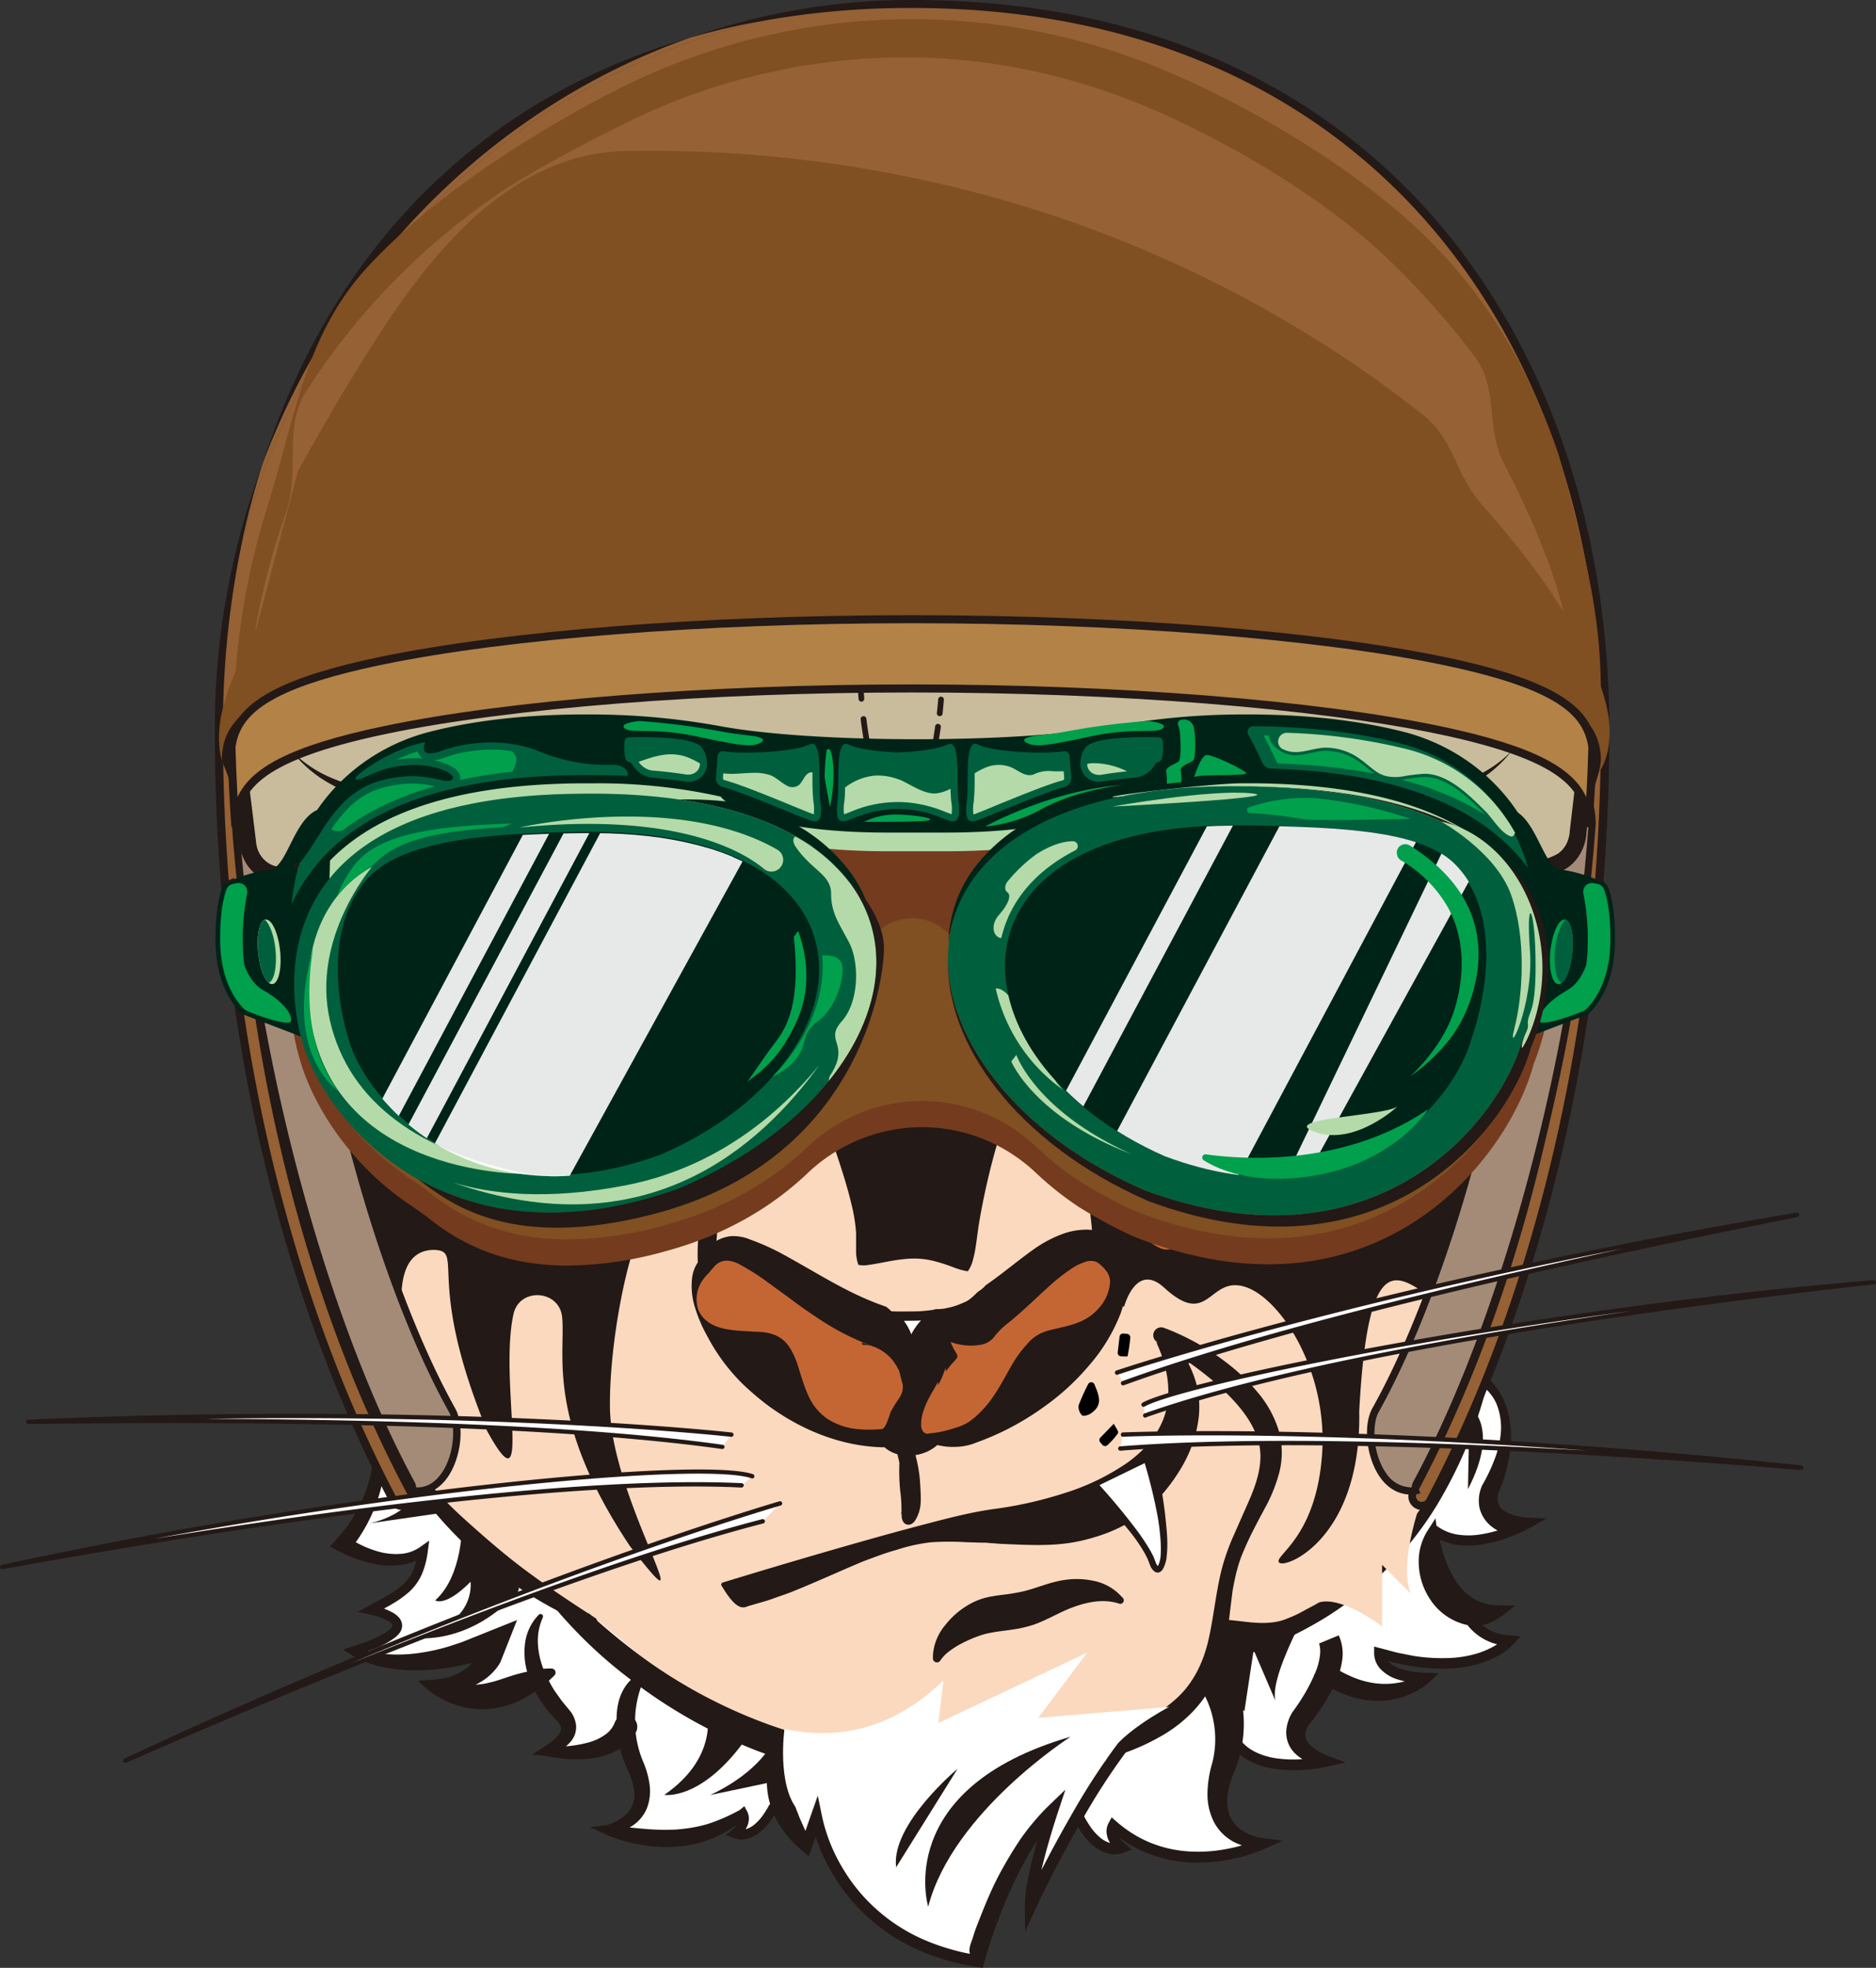 <svg id="图层_1" data-name="图层 1" xmlns="http://www.w3.org/2000/svg" xmlns:xlink="http://www.w3.org/1999/xlink" viewBox="0 0 536.04 562.16"><rect x="0" y="0" width="536.04" height="562.16" fill="#333333" stroke="none"/><defs><style>.cls-1,.cls-9{fill:none;}.cls-2,.cls-6{fill:#fff;}.cls-3{fill:#fbd9bf;}.cls-4{fill:#231916;}.cls-5{fill:#c46634;}.cls-6{stroke:#231916;stroke-width:5.15px;}.cls-6,.cls-9{stroke-miterlimit:10;}.cls-7{fill:#956135;}.cls-8{fill:#804f22;}.cls-9{stroke:#595857;stroke-linecap:round;stroke-width:7.66px;}.cls-10{fill:#a48b78;}.cls-11{fill:#c9bc9c;}.cls-12{fill:#b28247;}.cls-13{fill:#743b1e;}.cls-14{fill:#b5daa9;}.cls-15{fill:#002318;}.cls-16{fill:#00a04c;}.cls-17{fill:#00603d;}.cls-18{opacity:0.9;}.cls-19{clip-path:url(#clip-path);}.cls-20{clip-path:url(#clip-path-2);}</style><clipPath id="clip-path" transform="translate(-3.09 -27.24)"><path class="cls-1" d="M102.83,324.41s-9.62-28.72,5.38-45.7c8.84-10,30.19-13.17,60.77-13.46,89.25-1.55,84.81,65.56,23.11,92.19C138.51,377.06,107.73,342.28,102.83,324.41Z"/></clipPath><clipPath id="clip-path-2" transform="translate(-3.09 -27.24)"><path class="cls-1" d="M423.85,324S436,291.81,419,274.28c-9.17-9.46-31.15-10.88-60.06-11.16-89.26-1.59-84.82,67.12-23.12,94.39C389.4,377.59,419,342.29,423.85,324Z"/></clipPath></defs><path class="cls-2" d="M354.13,506a34.3,34.3,0,0,1,.19,26.78c-6,14.28,1.95,20.17,9.74,21.06,0,0-24,11.6-42.85-5,0,0-1.76,2.86,2.34,6.25,0,0-13.87-.33-18.89-24.14" transform="translate(-3.09 -27.24)"/><path class="cls-2" d="M426.74,421.64s12.47,8.93,3.12,31.42c-2.73,8.93,9.74,9.28,9.74,9.28s-16.75,9.82-27.08,1.79c0,0,2.15,23.68,19.29,23.2a9.72,9.72,0,0,1-9.35,1.43,14,14,0,0,0,11.88,7.14s-9.74,11.79-37.21,3.58c0,0-.58,6.78,13.25,7.13,0,0-27.88,14.11-40.76-14.84" transform="translate(-3.09 -27.24)"/><path class="cls-2" d="M381.36,486.65C388,498,385.74,507.58,376,518.86c-5.54,7.75,6.23,11.54,6.23,11.54s-32.07,9.12-34.57-26.77" transform="translate(-3.09 -27.24)"/><path class="cls-3" d="M432.35,349.46c0,64.63-32,119.29-78.1,151.11-24.94,17.2-53.15,29.15-84.69,29.15-89.9,0-162.79-80.71-162.79-180.26s75-186.85,162-186.85S432.35,249.9,432.35,349.46Z" transform="translate(-3.09 -27.24)"/><path class="cls-4" d="M381.5,478.37s-15.95,26.38-14,34.68l-6.2-14.44-2.64,17.46s-8-6.22-14-5.82c0,0,8-21.82,12.94-24.21s31.55-15.9,39.78-24.68" transform="translate(-3.09 -27.24)"/><path class="cls-3" d="M431.61,373.56c1.18,35.27-6.06,113.19-90,129.66" transform="translate(-3.09 -27.24)"/><path class="cls-4" d="M433,373.51a182.42,182.42,0,0,1-3.66,43.54,126.75,126.75,0,0,1-16,40.7,97.93,97.93,0,0,1-30.72,31.08A113.37,113.37,0,0,1,363,498.61a143.77,143.77,0,0,1-21.12,6,.52.52,0,0,1-.61-.4.49.49,0,0,1,0-.12l.09-2.18a32.49,32.49,0,0,1,1.1-7.64,5.43,5.43,0,0,1,1.88-3.12,19.79,19.79,0,0,1,4.85-1.14c3.33-.38,7,.25,10.79.64s7.6.37,10.82-1a34.33,34.33,0,0,0,4.76-2.22c1.52-.85,3.11-1.61,4.6-2.53A93.78,93.78,0,0,0,410.53,456c7.94-11.83,13-25.5,16.23-39.47a139.14,139.14,0,0,0,3.16-21.32,160.24,160.24,0,0,0,.32-21.58,1.37,1.37,0,0,1,1.3-1.44,1.35,1.35,0,0,1,1.44,1.29v.06Z" transform="translate(-3.09 -27.24)"/><path class="cls-4" d="M427.63,420.4a18.69,18.69,0,0,1,5.39,7.45,24.86,24.86,0,0,1,1.82,8.76,41.52,41.52,0,0,1-3.57,17l.05-.14a5.64,5.64,0,0,0-.17,3.07,4.12,4.12,0,0,0,1.75,2.29,10.2,10.2,0,0,0,3.16,1.38,17.9,17.9,0,0,0,3.58.57h0l5.4.23-4.67,2.61a44,44,0,0,1-6.78,3,36.82,36.82,0,0,1-7.23,1.82,23.77,23.77,0,0,1-7.62,0,16.59,16.59,0,0,1-7.15-3.14h0L414,464a39.9,39.9,0,0,0,1.72,7.77,29.17,29.17,0,0,0,3.37,7.13,16.17,16.17,0,0,0,5.42,5.22,14,14,0,0,0,7.21,1.7h0l4.27.09-3.23,2.59a10.59,10.59,0,0,1-2.52,1.5,10.73,10.73,0,0,1-2.74.77,11.47,11.47,0,0,1-5.61-.56l1.9-2.09a11.11,11.11,0,0,0,1.86,2.47,12.1,12.1,0,0,0,2.54,2,12.79,12.79,0,0,0,3,1.27,15.85,15.85,0,0,0,3.22.56l3.13.29-2,2.21a17.06,17.06,0,0,1-4.31,3.28,26.91,26.91,0,0,1-4.75,2.07,35.6,35.6,0,0,1-10,1.63,55.94,55.94,0,0,1-10-.67l-4.89-1-4.81-1.28,2-1.33a3.83,3.83,0,0,0,1.22,2.44,8.36,8.36,0,0,0,2.95,1.79,24.44,24.44,0,0,0,7.59,1.25l3.65.13-2.63,2.5h0a21.88,21.88,0,0,1-7.87,4.33,23.46,23.46,0,0,1-8.81,1c-5.95-.48-11.41-3.13-16-6.49a.75.75,0,0,1-.17-1,.77.77,0,0,1,.18-.18l1.79-1.24c1.66-1.16,2.46-1.25,3-1l1.58,1a28.76,28.76,0,0,0,3.25,1.7,25.26,25.26,0,0,0,6.77,2.14,21.7,21.7,0,0,0,7.1,0,22.16,22.16,0,0,0,7.05-2.37h0l1,2.63a27,27,0,0,1-8.6-1.45,11.31,11.31,0,0,1-4-2.49,6.65,6.65,0,0,1-2.1-4.86l0-1.84,1.94.51,4.63,1.23,4.69.93a51.67,51.67,0,0,0,9.44.63,32.23,32.23,0,0,0,9.19-1.47,24.84,24.84,0,0,0,4.19-1.83,14.49,14.49,0,0,0,3.45-2.57l1.09,2.5a19.1,19.1,0,0,1-3.89-.68,15.59,15.59,0,0,1-6.83-4,13.5,13.5,0,0,1-2.45-3.3l-1.76-3.36,3.66,1.27a8.49,8.49,0,0,0,4.11.42,8.3,8.3,0,0,0,2-.57,7.56,7.56,0,0,0,1.72-1l1,2.68h0a11.62,11.62,0,0,1-11.11,2.05,16.93,16.93,0,0,1-9.12-7,19.34,19.34,0,0,1-3.19-9.75,16.54,16.54,0,0,1,2.57-9.9l2.21-3.43.25,2.08h0a13.35,13.35,0,0,0,5.84,2.54,20.75,20.75,0,0,0,6.63,0,33.85,33.85,0,0,0,6.64-1.68,41.56,41.56,0,0,0,6.26-2.8l.73,2.84h0a7.65,7.65,0,0,1-4.87,1.47,9,9,0,0,1-5.05-1.79,9.78,9.78,0,0,1-3.82-5.47,10.48,10.48,0,0,1,.51-6.1l.12-.34a50,50,0,0,0,3.47-7.18,27.54,27.54,0,0,0,1.93-7.75,18.23,18.23,0,0,0-1-7.95,11.88,11.88,0,0,0-2-3.47,7.75,7.75,0,0,0-2.95-2.4,1.57,1.57,0,0,1-.86-2,1.55,1.55,0,0,1,2-.86,1.23,1.23,0,0,1,.4.23Z" transform="translate(-3.09 -27.24)"/><path class="cls-4" d="M385.62,494.41a12.73,12.73,0,0,1,1,7,24.44,24.44,0,0,1-2,6.75,55.26,55.26,0,0,1-7.47,11.66l.09-.11a5.77,5.77,0,0,0-1.16,2.84,3.72,3.72,0,0,0,.87,2.61,9.24,9.24,0,0,0,2.55,2.16,17.26,17.26,0,0,0,3.19,1.59l4.89,1.8-5,1.14h0a46.31,46.31,0,0,1-7.33,1,38.56,38.56,0,0,1-7.43-.23,23.29,23.29,0,0,1-7.3-2.13,15.5,15.5,0,0,1-6-5.07l2.52-1.72a12.49,12.49,0,0,0,4.8,4.06,20.24,20.24,0,0,0,6.35,1.83,34.57,34.57,0,0,0,6.83.21,43.49,43.49,0,0,0,6.8-.94h0l-.11,2.94a16.16,16.16,0,0,1-4.44-1,12.65,12.65,0,0,1-4.25-2.77,8.36,8.36,0,0,1-2.41-6,11.56,11.56,0,0,1,1.86-5.81l.24-.31a63.16,63.16,0,0,0,3.46-5.3,51.71,51.71,0,0,0,2.65-5.33,17.65,17.65,0,0,0,1.4-5,7.77,7.77,0,0,0-.22-3.54Z" transform="translate(-3.09 -27.24)"/><path class="cls-3" d="M155.53,475.11s42.9,61.1,120.11,55c87.16-1.24,71.4-33.89,80-58.33s23-33.33-19.93-63.88" transform="translate(-3.09 -27.24)"/><path class="cls-2" d="M185.71,506.76a30.88,30.88,0,0,0-.17,24.11c5.43,12.86-1.76,18.17-8.77,19,0,0,21.57,10.45,38.59-4.5,0,0,1.58,2.57-2.11,5.63,0,0,11.07.18,20.65-26.72" transform="translate(-3.09 -27.24)"/><path class="cls-2" d="M111.1,432c1.75,15-2.47,27-11.58,36.65,0,0,15.09,8.84,24.39,1.61-1.26,9.68-5.53,12-14.78,16.88,0,0,19.65,3.94-4.87,11.73,0,0,11.93,8.55,36.66,1.15,0,0-2.63,8.18-15.08,8.5,0,0,21.68,13,46.75-14.59" transform="translate(-3.09 -27.24)"/><path class="cls-2" d="M160.57,479s-10.44,21.1,4.25,38.08c5,7-5.6,10.4-5.6,10.4s31.37.41,40-16.23" transform="translate(-3.09 -27.24)"/><path class="cls-4" d="M156.57,474.37c4.84,4.74,9.84,9.34,14.87,13.8A184.63,184.63,0,0,0,187,500.93a145.59,145.59,0,0,0,35.37,18.83,127.37,127.37,0,0,0,39.28,7.63c6.68.23,13.48-.38,20.4-.4,6.82-.23,13.6-.56,20.31-1.4a114.68,114.68,0,0,0,19.69-4,55.17,55.17,0,0,0,9.14-3.66,33.75,33.75,0,0,0,7.94-5.38c4.75-4.24,7.66-10.07,9.18-16.49s2.1-13.32,3.79-20.25a62.65,62.65,0,0,1,3.52-10l4.17-9.44c2.73-6.13,4.74-12.64,2.46-18.69-2.12-6-6.93-11-11.91-15.44a111.37,111.37,0,0,0-16.64-11.63,2.26,2.26,0,0,1,1.93-4.06l.76.28a69.45,69.45,0,0,1,18.38,10.64,54.2,54.2,0,0,1,7.87,7.74,31.07,31.07,0,0,1,5.73,10.39,23,23,0,0,1,.24,12.35,44.84,44.84,0,0,1-4.2,10.32c-1.67,3.12-3.28,6.12-4.72,9.19-.71,1.54-1.37,3.09-2,4.65a47.53,47.53,0,0,0-1.42,4.72c-.37,1.61-.71,3.25-1,4.91l-.63,5.08c-.42,3.4-.73,6.9-1.42,10.43a42.17,42.17,0,0,1-3.39,10.48,34,34,0,0,1-6.65,9.21,40,40,0,0,1-9.05,6.67,62.47,62.47,0,0,1-10,4.49,116.25,116.25,0,0,1-20.81,5,188.62,188.62,0,0,1-20.94,1.93c-6.8.16-13.74.77-20.93.58a134.52,134.52,0,0,1-21.27-2.33,131.2,131.2,0,0,1-20.55-5.81,145,145,0,0,1-36.84-20.8,130.07,130.07,0,0,1-15.69-14.05c-1.21-1.26-2.39-2.56-3.56-3.87s-2.21-2.72-3.28-4.12a64.56,64.56,0,0,1-5.82-8.81,1.3,1.3,0,0,1,.52-1.74,1.27,1.27,0,0,1,1.51.21Z" transform="translate(-3.09 -27.24)"/><path d="M314,422.67a1,1,0,0,1,1.82.06c1.35,3.29,2.48,5.91-1.05,8.3-.69.47-2.18.88-2.49.55a3.56,3.56,0,0,1-1-2.85A58.94,58.94,0,0,1,314,422.67Z" transform="translate(-3.09 -27.24)"/><path d="M317.48,439.29a1,1,0,0,1,0-1.34l3.87-4c.43.94,1.49,2.27,1.19,2.73a21.46,21.46,0,0,1-3,3.38,1,1,0,0,1-1.45-.06Z" transform="translate(-3.09 -27.24)"/><path d="M325.15,408.29a1,1,0,0,1,.9,1.1,46,46,0,0,1-.77,5.26c0,.15-1,.09-1.88.05a1,1,0,0,1-.94-1.12l.53-4.51a1,1,0,0,1,1.08-.88Z" transform="translate(-3.09 -27.24)"/><path class="cls-2" d="M226.38,525.58s-9,15.79,7.08,29.11l2.87-8.24s5.74,34.91,46.31,41c0,0,6.89-26.67,21.24-43.15,0,0-6.51,19.29-6.31,27.35,0,0,14.54-31.56,30.23-50.5" transform="translate(-3.09 -27.24)"/><path class="cls-4" d="M227.83,526.41c.2,2.69.26,5.2.49,7.44a39,39,0,0,0,1.12,6.32,19.45,19.45,0,0,0,.88,3c.27,1.05.76,2,1.15,3.12.89,2.13,2,4.37,3.06,7.11h0l-2.64.73,2.87-8.24,2-5.69,1.23,6a48.83,48.83,0,0,0,5.85,14.68A49.54,49.54,0,0,0,254,573.09a50.31,50.31,0,0,0,13.48,8.44,63.64,63.64,0,0,0,15.43,4.32h0L281,587.08c-1.79-2.67-.46-4.46.1-6.44s1.38-3.9,2.12-5.82c1.51-3.84,3.11-7.65,5-11.34a118.73,118.73,0,0,1,6.34-10.69,69.06,69.06,0,0,1,8-9.54l4.95-4.76-2.11,6.39c-1.45,4.4-2.79,8.89-3.95,13.38-.58,2.25-1.1,4.51-1.53,6.76a35.47,35.47,0,0,0-.75,6.64l-3.18-.66c4.24-9,8.84-17.68,13.79-26.24a192.22,192.22,0,0,1,16.68-24.62,1.67,1.67,0,1,1,2.58,2.11h0a188.84,188.84,0,0,0-16.36,24.18c-4.89,8.45-9.48,17.14-13.64,26L296,579l-.07-7.25a37.56,37.56,0,0,1,.81-7.33q.68-3.54,1.58-7c1.18-4.6,2.52-9.11,4-13.63l2.84,1.63a89.61,89.61,0,0,0-12.57,20.08Q290,571,288,576.56c-1.39,3.74-2.66,7.57-3.7,11.36l-.4,1.48-1.46-.25h0a67.56,67.56,0,0,1-16.25-4.56,53.78,53.78,0,0,1-14.36-9,53.16,53.16,0,0,1-10.82-13,52.15,52.15,0,0,1-6.27-15.84l3.22.28L235,555.24l-.81,2.33L232.4,556h0a31.62,31.62,0,0,1-5.83-6.27,23.7,23.7,0,0,1-3.64-7.88,23.38,23.38,0,0,1-.54-8.69,24.69,24.69,0,0,1,2.55-8.37,1.49,1.49,0,0,1,2-.64,1.47,1.47,0,0,1,.8,1.21Z" transform="translate(-3.09 -27.24)"/><path class="cls-4" d="M112.47,431.85a50,50,0,0,1-.53,20.58,45.71,45.71,0,0,1-9.82,18.69l-.79-5.54h0A30,30,0,0,0,112,470.69a18.61,18.61,0,0,0,5.79.43,11,11,0,0,0,5.32-1.93l2.63-1.84-.42,3.1a24.82,24.82,0,0,1-1.52,6.09,14.83,14.83,0,0,1-3.66,5.32c-3.19,2.91-6.86,4.62-10.32,6.51l-.37-2.56a20.2,20.2,0,0,1,6.06,2.22,6.74,6.74,0,0,1,1.47,1.17,3.7,3.7,0,0,1,1,2.12,3.47,3.47,0,0,1-.63,2.29A6.38,6.38,0,0,1,116,495a22.64,22.64,0,0,1-5.6,3.12c-1.9.79-3.83,1.44-5.75,2.07h0l.38-2.42a26.68,26.68,0,0,0,8.47,2,42,42,0,0,0,8.83-.25,56.24,56.24,0,0,0,8.64-1.83c1.42-.42,2.82-.93,4.21-1.38l4.11-1.65,11.54-4.62-4.62,11.69a5.17,5.17,0,0,1-.31.65c-.1.18-.18.29-.27.43s-.35.53-.52.76c-.36.48-.73.89-1.1,1.3a16.93,16.93,0,0,1-2.42,2.11,18.08,18.08,0,0,1-5.35,2.59,20.37,20.37,0,0,1-5.37.77c-.87,0-1.73-.06-2.56-.1l-2.47-.36.9-2.38h0a52.53,52.53,0,0,0,8.91,1.08,24.15,24.15,0,0,0,3.83-.1,19.68,19.68,0,0,0,3.54-.59c2.31-.51,4.46-1.4,7-2.15a43.1,43.1,0,0,1,4.24-1.05,22.17,22.17,0,0,1,2.45-.48,18,18,0,0,1,2.84-.32l1.07,0a1.16,1.16,0,0,1,1.21,1.12,1.18,1.18,0,0,1-.35.88,38.77,38.77,0,0,1-7.92,6.1A26.05,26.05,0,0,1,144,515.3a23.39,23.39,0,0,1-10.15-.88,25.43,25.43,0,0,1-9-4.88h0l-2.38-2.16,3.28-.22L128,507c.7-.13,1.42-.2,2.12-.36a17.08,17.08,0,0,0,4-1.39,13.19,13.19,0,0,0,3.34-2.41,10.13,10.13,0,0,0,2.2-3.24l1.7,1.74-4.62,1.24c-1.57.31-3.13.68-4.7.94a61.5,61.5,0,0,1-9.59.87,46.17,46.17,0,0,1-9.65-.89,28.23,28.23,0,0,1-9.29-3.51l-2.4-1.5,2.78-.92h0c1.88-.61,3.74-1.24,5.53-2a19.71,19.71,0,0,0,4.87-2.68c.65-.51,1.05-1.17,1-1.32,0-.19-.44-.79-1.17-1.21a18.21,18.21,0,0,0-5.16-1.87l-3.62-.81,3.24-1.75c3.46-1.87,7-3.61,9.71-6.08a12,12,0,0,0,3-4.37,22,22,0,0,0,1.33-5.4l2.21,1.27a14.84,14.84,0,0,1-6.44,2.82,21.36,21.36,0,0,1-6.86.06,34.68,34.68,0,0,1-6.51-1.64,40.59,40.59,0,0,1-6.11-2.75h0L97.32,469l1.2-1.26a41.36,41.36,0,0,0,9.74-16.42,46.72,46.72,0,0,0,1.47-19.13,1.37,1.37,0,0,1,2.72-.39Z" transform="translate(-3.09 -27.24)"/><path class="cls-4" d="M158.18,489.34a16.24,16.24,0,0,0-1.4,7.27,23.15,23.15,0,0,0,1.46,7.09,38.59,38.59,0,0,0,3.29,6.51l2.14,3,2.36,2.85.07.08,0,0a8.19,8.19,0,0,1,1.6,4.06,6.34,6.34,0,0,1-1.38,4.37,10.75,10.75,0,0,1-3.14,2.63,19,19,0,0,1-3.56,1.57l-.1-2.65h0a35,35,0,0,0,12-1.19,14.75,14.75,0,0,0,4.72-2.31,7.35,7.35,0,0,0,2.49-3.26,3.33,3.33,0,1,1,6.24,2.35,3.2,3.2,0,0,1-.37.71l-.45.65a14.13,14.13,0,0,1-5.41,4.58,21.2,21.2,0,0,1-6.59,1.9,34.88,34.88,0,0,1-6.69.18,39.56,39.56,0,0,1-6.61-.94h0l-3.69-.31,3.59-2.33a24.55,24.55,0,0,0,2.59-1.89,7.31,7.31,0,0,0,1.75-2.12,1.94,1.94,0,0,0,.25-1.61,4.72,4.72,0,0,0-1.06-1.67l.17.22c-.93-1-1.79-2-2.69-3s-1.64-2.19-2.41-3.33a29.71,29.71,0,0,1-3.55-7.65,20.45,20.45,0,0,1-.65-8.68,14.2,14.2,0,0,1,3.89-7.9.69.69,0,0,1,1,0,.68.68,0,0,1,.13.79Z" transform="translate(-3.09 -27.24)"/><path class="cls-4" d="M186.94,507.38a29.6,29.6,0,0,0-.05,23.19,24.91,24.91,0,0,1,1.79,6.35,13.66,13.66,0,0,1-.73,6.84,11,11,0,0,1-4.57,5.3,15.65,15.65,0,0,1-6.46,2.15h0l.44-2.6c3.28.44,6.59.81,9.75,1.07a64.27,64.27,0,0,0,9.39.19c1.54-.14,3.07-.3,4.59-.58s3-.61,4.52-1.09a52,52,0,0,0,8.84-3.89h0l1.33-1.1.75,1.41a4.43,4.43,0,0,1,.53,2.34,5.37,5.37,0,0,1-.52,2.09,8.75,8.75,0,0,1-2.41,3l-.29-2.3a4.3,4.3,0,0,0,2.46,0,7,7,0,0,0,2.54-1.46,13.72,13.72,0,0,0,2.14-2.34,27.68,27.68,0,0,0,1.76-2.81l0-.05a1.37,1.37,0,0,1,2.39,1.35,32.18,32.18,0,0,1-2,3.14,16.71,16.71,0,0,1-2.59,2.81,9.6,9.6,0,0,1-3.52,2,6.61,6.61,0,0,1-4.42-.11l-2.11-.8,1.81-1.5a5.94,5.94,0,0,0,1.67-2,2.55,2.55,0,0,0,.27-1,2,2,0,0,0-.12-.8l2.07.31h0a33.14,33.14,0,0,1-19.34,8.25,40.72,40.72,0,0,1-10.58-.5,42.87,42.87,0,0,1-10.17-3l-4.36-2,4.8-.65h0A14.24,14.24,0,0,0,181.5,546a8,8,0,0,0,2.56-3.84c.87-2.85-.25-6.36-1.79-9.7a31.86,31.86,0,0,1-3-13.59c-.08-4.66,1.06-9.53,5.22-12.74l.45-.35a1.32,1.32,0,0,1,2,1.58Z" transform="translate(-3.09 -27.24)"/><path class="cls-4" d="M355.49,505.35a35.27,35.27,0,0,1,3,14.17,35.71,35.71,0,0,1-2.83,14.11c-1.68,4-2.67,8.6-1.16,12.34s5.56,5.93,9.76,6.38h0l5.33.73-4.84,2.16a47.59,47.59,0,0,1-11.3,3.38,45.29,45.29,0,0,1-11.75.55A36.9,36.9,0,0,1,320.2,550l2.31-.35a2.35,2.35,0,0,0-.14.89,2.81,2.81,0,0,0,.3,1.15,6.56,6.56,0,0,0,1.85,2.23l2,1.66-2.33.9a7.39,7.39,0,0,1-4.92.12,10.77,10.77,0,0,1-3.9-2.21,18,18,0,0,1-2.88-3.12,35.39,35.39,0,0,1-2.18-3.48,1.53,1.53,0,1,1,2.66-1.5l0,.05a32.77,32.77,0,0,0,1.95,3.12,15.2,15.2,0,0,0,2.38,2.6,8.07,8.07,0,0,0,2.82,1.62,4.79,4.79,0,0,0,2.73,0l-.32,2.55a9.71,9.71,0,0,1-2.68-3.3,6.15,6.15,0,0,1-.58-2.32,4.87,4.87,0,0,1,.6-2.6l.85-1.6,1.46,1.25a34.46,34.46,0,0,0,9.18,5.81,34.81,34.81,0,0,0,10.55,2.6,42.42,42.42,0,0,0,11-.51,45.11,45.11,0,0,0,10.49-3.13l.49,2.9h0a17.82,17.82,0,0,1-7.65-1.61,13.59,13.59,0,0,1-6.29-6,17.68,17.68,0,0,1-1.83-8.63,32.28,32.28,0,0,1,1.32-8.1,27.08,27.08,0,0,0,.49-11.49,27.09,27.09,0,0,0-2.57-7.81c-.21-.38-.4-.77-.62-1.11-.11-.18-.21-.34-.31-.48a1.33,1.33,0,0,0-.14-.2c-.05,0-.11-.14-.07,0a5.18,5.18,0,1,1,9.27-4.62Z" transform="translate(-3.09 -27.24)"/><path class="cls-4" d="M204.91,515.19s4.27,13.57-12,24.79c0,0,10.82,1.83,23.64-16.44Z" transform="translate(-3.09 -27.24)"/><path class="cls-4" d="M224,524.64s-3.42,8.55-18,15.39l19-4Z" transform="translate(-3.09 -27.24)"/><path class="cls-4" d="M124.26,451.46s-3.69,8.2-15.44,10.93l20-2.89Z" transform="translate(-3.09 -27.24)"/><path class="cls-4" d="M135.11,462.31s.38,14.92-7.67,22.11c0,0,2.81,2.06,10.1-5.31,0,0,1.87,12.69-17,15.94,0,0,15.15,2.92,29.56-12,0,0,3.17-1.88-.57-6S135.11,462.31,135.11,462.31Z" transform="translate(-3.09 -27.24)"/><path class="cls-4" d="M423,429.06s8.89,5.58-.46,23.58Z" transform="translate(-3.09 -27.24)"/><path class="cls-3" d="M100.61,329c-.35,14,0,26.87.11,37.72,0,0-3.5,89.78,71.64,123.83" transform="translate(-3.09 -27.24)"/><path class="cls-4" d="M102,329.05c-.21,15.71-.75,31.53-.42,47.19a156.19,156.19,0,0,0,9.27,46.06,136.83,136.83,0,0,0,10,21.36c3.92,6.85,9.48,12.62,15.24,17.81s11.55,10.21,17.72,14.77,12.55,8.81,19.17,13.07l.14.09a1.37,1.37,0,0,1-1.27,2.42,117.31,117.31,0,0,1-39.52-27,123.26,123.26,0,0,1-15-19.14,140.92,140.92,0,0,1-11.68-21.47c-6.74-14.91-11.49-30.89-12.94-47.44q-.26-3.09-.37-6.26c0-1.07-.07-2.12-.06-3.25,0-1,0-2,0-2.94,0-3.95,0-7.9.12-11.84a56.39,56.39,0,0,1,1.76-11.8,40.61,40.61,0,0,1,5-11.71l.44-.65a1.26,1.26,0,0,1,2.31.72Z" transform="translate(-3.09 -27.24)"/><path class="cls-4" d="M442,373.72c-1.31,3.3-3.84,7.46-3.69,12.36-1.86,16.08-3.7,3.38-7.18,6.38-15.38,32.48-35.55-39.32-39.66,37.94.69,36.35-21.13,45.13-22.88,43.21s10.51-6.74,12.26-30.85-12.14-45.13-22.31-48-10,12.08-22.83.31c-8.07-7.4-11.41,5.44-11.41,5.44L205.62,366.9c-3,1-6.62,8.62-7.42,9.8-1.17-2.59-.94-4.57-5.38-6.07-7.7-1.36-15.88,37-15.43,59.21.51,25.91,28.18,68.18,5.64,39-24.22-36.36-18.22-55.13-19.33-65.42-.83-7.73-12.13-8.45-13.86-.87-4.32,18.95,5.84,57.89-7.55,33.49-17.78-43.3-6.37-51.35-15-51.74-21.54-.34,2.15,56.2-10.94,20.17s-14.39-79.8-14.39-79.8,2.8,0-1.31,4.39c1.66-68,20-160.95,168.74-160.95,165.82,0,180,125.64,179,176.51A83.72,83.72,0,0,1,442,373.72Z" transform="translate(-3.09 -27.24)"/><path class="cls-3" d="M219.65,320.83s-21.15,48.85-17.19,63.42c12,29.54,124.28,34.94,119.66,1.37-1.33-9.61-7.78-54.11-16.95-81.1" transform="translate(-3.09 -27.24)"/><path class="cls-3" d="M217.33,318.27s-16.94,59-12.89,73.53c6.61,22.32,116.17,21.27,116.93-5.3.28-9.66-7.27-57.59-16.64-84.48" transform="translate(-3.09 -27.24)"/><path class="cls-4" d="M218.68,318.64c-2.58,11.68-5.14,23.39-7.23,35.12-1,5.87-2,11.75-2.64,17.6s-1.4,11.81-.88,17c.27,1.05.35,2.49.73,3a7.85,7.85,0,0,0,1.92,2.19,25,25,0,0,0,6.79,3.62A80.12,80.12,0,0,0,234.24,401,193.42,193.42,0,0,0,270,402.16c11.84-.8,23.92-2.47,34.39-6.45a34.44,34.44,0,0,0,7-3.57,10.75,10.75,0,0,0,4-4.25,6,6,0,0,0,.26-1,6.43,6.43,0,0,0,0-1.3c0-1.14-.17-2.66-.26-4-.24-2.86-.54-5.77-.9-8.7s-.76-5.85-1.18-8.78l-1.21-8.81-2.64-17.63c-1.86-11.76-3.66-23.51-6.07-35.23l0-.19a1.37,1.37,0,0,1,1.1-1.6,1.4,1.4,0,0,1,1.6.91,307.32,307.32,0,0,1,9.24,34.94c2.47,11.77,4.58,23.59,6.19,35.52q.6,4.47,1,9c.09,1.53.25,3,.24,4.6a11.11,11.11,0,0,1-.87,4.92,17.5,17.5,0,0,1-6.55,7.22,41.67,41.67,0,0,1-8.47,4.24c-11.78,4.35-24.21,5.87-36.54,6.64A182.57,182.57,0,0,1,233.25,407a84.68,84.68,0,0,1-18.11-4.63,30.14,30.14,0,0,1-8.31-4.78,13,13,0,0,1-3.14-3.95c-.86-1.63-.82-3.22-1.15-4.83-.43-6.25.45-12.23,1.32-18.2s2.07-11.87,3.35-17.75c2.55-11.76,5.51-23.39,8.76-35a1.42,1.42,0,0,1,1.73-1,1.37,1.37,0,0,1,1,1.61Z" transform="translate(-3.09 -27.24)"/><path class="cls-2" d="M268.38,438a51.06,51.06,0,0,1-7,.47,48.66,48.66,0,0,1-5.93-.34c3.14-.23,6.22-3,6.89-15.67C263,433.94,265.53,437.32,268.38,438Z" transform="translate(-3.09 -27.24)"/><path class="cls-4" d="M249.76,427.64c3.89.25,6.92,2.32,9.41,4.84a25.93,25.93,0,0,1,5.07,9,39.51,39.51,0,0,1,1.78,9.77c.09,1.64.2,3.25.15,4.89a10.57,10.57,0,0,1-1.5,5.31,2.92,2.92,0,0,1-1.21,1.17,1.79,1.79,0,0,1-1.59,0,1.65,1.65,0,0,1-.65-.58,3.2,3.2,0,0,1-.48-1.58c-.08-.91-.06-1.73-.07-2.54a36.64,36.64,0,0,0-.35-4.71,57.52,57.52,0,0,1-.16-9.48,19.5,19.5,0,0,1,3.13-9.31,14.91,14.91,0,0,1,8.06-6.08,1.43,1.43,0,0,1,1.8,1,1.45,1.45,0,0,1-.59,1.63l-.21.13c-4.9,3.2-7.18,7.94-8.29,13.47a35.35,35.35,0,0,0-.68,8.5,31.76,31.76,0,0,0,.44,4.2,12.09,12.09,0,0,0,.45,1.8c0,.2.27.5,0,.16a1.54,1.54,0,0,0-.19-.17,2.45,2.45,0,0,0-.51-.3,2.5,2.5,0,0,0-2.14.1,2.07,2.07,0,0,0-.79.7c-.12.21-.1.17-.12.23a6.27,6.27,0,0,0,.25-1.42c.07-.68.1-1.41.12-2.14.07-1.48,0-3-.06-4.47a40.41,40.41,0,0,0-1.24-8.76,21.43,21.43,0,0,0-3.59-7.75,15.26,15.26,0,0,0-3-2.92,10.23,10.23,0,0,0-3.55-1.68l-.09,0a1.46,1.46,0,0,1,.39-2.88Z" transform="translate(-3.09 -27.24)"/><path class="cls-4" d="M274,437.09a1,1,0,0,1-.33.91,3.67,3.67,0,0,1-1.51.84c-.36.1-.26.13-.33.18l-.12.14-.25.27a10.31,10.31,0,0,1-1,1,12.78,12.78,0,0,1-2.25,1.41,13,13,0,0,1-4.91,1.21,10.58,10.58,0,0,1-5-.81,8.76,8.76,0,0,1-4.31-3.87h0l.09-2.39a5.84,5.84,0,0,0,3.93-1.62,10.47,10.47,0,0,0,2.22-3.5,28.91,28.91,0,0,0,1.66-8.09h3.73a30,30,0,0,0,1.53,7.74,10.76,10.76,0,0,0,2,3.43,6.48,6.48,0,0,0,1.54,1.27,6.35,6.35,0,0,0,.91.43l.49.15A2.74,2.74,0,0,1,274,437.09Zm-3.73-.14c-.42.34.13,1,.45,1l-.92-.28a10.48,10.48,0,0,1-1.62-.74,9.13,9.13,0,0,1-2.28-1.87,12.57,12.57,0,0,1-2.36-4.07,31.75,31.75,0,0,1-1.63-8.17h3.73a30.7,30.7,0,0,1-1.78,8.57,12.39,12.39,0,0,1-2.74,4.24,9.76,9.76,0,0,1-2.8,1.82,11.47,11.47,0,0,1-3.94.85l.09-2.4h0c2.88.22,5.79.32,8.7.3,1.46,0,2.92-.05,4.37-.12l2.17-.13,1.08-.08a3.43,3.43,0,0,1,.4,0,1.38,1.38,0,0,0-.78.39A.6.6,0,0,0,270.27,437Z" transform="translate(-3.09 -27.24)"/><path class="cls-5" d="M268.38,438c-2.85-.71-5.43-4.09-6.05-15.54a36.8,36.8,0,0,0,0-4.07c.56-9.83,5.26-14.07,8.37-15.8,22.69-3.83,39.84-24.2,49-13.76C329.15,399.6,302.37,433.76,268.38,438Z" transform="translate(-3.09 -27.24)"/><path class="cls-4" d="M268.3,439.34a5,5,0,0,1-7.05-1.94,17,17,0,0,1-2-5.22,24.18,24.18,0,0,1-.57-4.85c0-1.58-.06-3.12.05-4.66v-.39a30,30,0,0,0,.52-3.72v-.3a37.11,37.11,0,0,1,1.21-5,28,28,0,0,1,2.09-4.73,17,17,0,0,1,7.46-7.14h0l.46-.16a20.11,20.11,0,0,0,2.05-.11c.67-.08,1.33-.27,2-.4a19.55,19.55,0,0,0,3.85-1.35c2.61-.88,4.29-3.8,6.58-5.12,4.47-3.07,8.57-6.59,13.33-10a35.63,35.63,0,0,1,8.47-4.52,20,20,0,0,1,6.09-1.2,16.7,16.7,0,0,1,3.79.28,5.1,5.1,0,0,1,3.46,2.16,11.49,11.49,0,0,1,1,1.9c.25.64.36,1.34.6,1.85a12.85,12.85,0,0,0,1.21,2.84,20.24,20.24,0,0,1,1.84,5.29c.46,3.52-.45,6.61-1.4,9.47a50.46,50.46,0,0,1-9.07,15,69,69,0,0,1-12.8,11.75,78,78,0,0,1-15.27,8.65c-1.36.58-2.75,1.11-4.14,1.62a16.76,16.76,0,0,1-4.32,1.12,21.18,21.18,0,0,1-4.57,0c-.78-.12-1.55-.26-2.31-.41A17.09,17.09,0,0,1,268.3,439.34Zm.16-2.62a28.85,28.85,0,0,0,3.79-.52c1.33-.32,2.64-.67,3.93-1.11a14.41,14.41,0,0,0,3.73-1.64,22.48,22.48,0,0,0,3.22-2.73c4.1-3.93,6.68-9.43,9.24-13.82a34,34,0,0,1,4.26-5.75,11.58,11.58,0,0,1,5.91-3.77c2.61-.74,5.8-1.23,8.57-2.32a14.86,14.86,0,0,0,6.55-4.83,12,12,0,0,0,2.62-6.87,5.11,5.11,0,0,0-1.22-3.2,10.37,10.37,0,0,0-2.56-2.38,4.56,4.56,0,0,0-3.46,0,14.69,14.69,0,0,0-3.29,1.55,53.58,53.58,0,0,0-6.24,4.77c-4.08,3.64-8.16,7.76-13,11.6a20.27,20.27,0,0,0-3.47,3.6,7,7,0,0,1-2,1.57,7.72,7.72,0,0,1-2.4.62,15.86,15.86,0,0,1-5.26-.15,14,14,0,0,1-5.53-2.28l2.18-.77h0a20.73,20.73,0,0,0,1,3.09,19.1,19.1,0,0,0,.95,1.83c.53.9.8,1.34.64,1.77a8.37,8.37,0,0,1-1.25,1.53c-.6.63-1.2,1.52-2.07,2.5v-1.08l-.92,2.48c-.38.86-.8,1.72-1.24,2.58v-1c-1.53,2.7-3.29,5.47-4.18,8.3a11.36,11.36,0,0,0-.66,4.21,2.78,2.78,0,0,0,.66,1.8,2,2,0,0,0,.77.48,3.59,3.59,0,0,0,.46.05A.55.55,0,0,0,268.46,436.72Z" transform="translate(-3.09 -27.24)"/><path class="cls-5" d="M262.33,422.49c-.67,12.63-3.75,15.44-6.89,15.67h-.09c-1.38-.13-2.79-.34-4.14-.6-32.5-5.9-57.36-38.3-48.2-48.7,9.54-10.83,27.62,11.53,51.6,14.12,3.06,1.94,7.2,6.24,7.72,15.44A39.42,39.42,0,0,0,262.33,422.49Z" transform="translate(-3.09 -27.24)"/><path class="cls-4" d="M263.68,422.48c-.25,3.25-.19,6.28-.76,9.57a14.92,14.92,0,0,1-1.77,5,8.12,8.12,0,0,1-2.19,2.38,7.29,7.29,0,0,1-3.33,1.25h-.28l-.25,0c-12.16-.34-23.71-5.27-33.11-12.34a81.56,81.56,0,0,1-6.69-5.74,57.32,57.32,0,0,1-5.74-6.63,58.3,58.3,0,0,1-4.58-7.4,41.32,41.32,0,0,1-3.34-7.92,20.07,20.07,0,0,1-.77-8.51,10,10,0,0,1,1.62-4.28,17,17,0,0,1,3.33-4.66,10.64,10.64,0,0,1,6.05-2.82,12.41,12.41,0,0,1,5.53.94,68.12,68.12,0,0,1,8.61,3.8c10.31,5.56,18.7,11.26,28.94,14.94l1.32.46a18.34,18.34,0,0,1,6.1,8.39,24.43,24.43,0,0,1,1.15,4.74,41.76,41.76,0,0,1,.34,4.7v.15l-.15,2,0,1Zm-2.7,0a9.9,9.9,0,0,1-.3-1l-.27-1.06c-.14-.71-.41-1.43-.61-2.14v.25a10.64,10.64,0,0,0-1.1-1.93,10.23,10.23,0,0,0-1.39-1.7A12.34,12.34,0,0,0,254,412.5a9.46,9.46,0,0,0-3-1c-.92-.14-1.72.22-1.61-.71l4.18,1.45a74.56,74.56,0,0,1-17.61-9c-2.55-1.69-5-3.41-7.31-5.19L221.7,393a64.18,64.18,0,0,0-7-4.4,8.26,8.26,0,0,0-3.77-1.22,4.6,4.6,0,0,0-3.31,1.21,24.64,24.64,0,0,0-1.88,2.19,13.68,13.68,0,0,0-1.76,2,9.41,9.41,0,0,0-1.63,7.63c.6,2.76,2.85,4.95,6.18,6s7.5,1.09,10.9,1.28c7,.19,9.33,3.4,11.37,8.83.92,2.77,1.76,6,3.08,9a16.07,16.07,0,0,0,5.55,7,19.51,19.51,0,0,0,7.86,2.88,35,35,0,0,0,8.37,0l-.27,0,.09,0h-.22a1.4,1.4,0,0,0,.66-.64,6.16,6.16,0,0,0,.47-.91,29.81,29.81,0,0,0,1.17-3.2,32.79,32.79,0,0,1,2.38-3.86,8.89,8.89,0,0,0,1-2.14A6.21,6.21,0,0,0,261,422.49Z" transform="translate(-3.09 -27.24)"/><path class="cls-2" d="M262.33,422.49a39.42,39.42,0,0,1,0-4.07A36.8,36.8,0,0,1,262.33,422.49Z" transform="translate(-3.09 -27.24)"/><path class="cls-4" d="M263.68,422.57H261a39.4,39.4,0,0,1,0-4.21h2.7A39.08,39.08,0,0,1,263.68,422.57Z" transform="translate(-3.09 -27.24)"/><path class="cls-2" d="M270.7,402.62c-3.11,1.73-7.81,6-8.37,15.8-.52-9.2-4.66-13.5-7.72-15.44a40.46,40.46,0,0,0,4.44.24h4.61A41.89,41.89,0,0,0,270.7,402.62Z" transform="translate(-3.09 -27.24)"/><path class="cls-4" d="M272,402.17a2.39,2.39,0,0,1-.87,1.72l-.63.43c-.3.19-.58.42-.86.63a14.39,14.39,0,0,0-1.55,1.47,14.79,14.79,0,0,0-2.37,3.57,23.37,23.37,0,0,0-2,8.51H261a23.43,23.43,0,0,0-1.87-8.2,14.18,14.18,0,0,0-5.24-6.21h0L249.35,401l5.41.65a73.4,73.4,0,0,0,7.91.23c1.37,0,2.62,0,3.93-.11.65-.05,1.29-.11,1.94-.19l1-.13.48-.08a2.16,2.16,0,0,1,1,.05A2,2,0,0,1,272,402.17Zm-2.54.89a1,1,0,0,0,.49.81c.27.19.73.09.5.13l-.51.08-1,.14c-.68.08-1.38.15-2.07.2-1.37.11-2.81.12-4.13.12a73.56,73.56,0,0,1-8.21-.25l.89-2.41h0a6.18,6.18,0,0,1,5.35,1.94,15.4,15.4,0,0,1,3,14.53H261a25.73,25.73,0,0,1,2.25-9.47,17.59,17.59,0,0,1,2.79-4.19,15.61,15.61,0,0,1,1.86-1.77c.34-.26.67-.53,1-.76l.27-.18c.08-.05.24-.18.08,0A.81.81,0,0,0,269.43,403.06Z" transform="translate(-3.09 -27.24)"/><path class="cls-4" d="M209.54,479.34q19.35-5.93,38.8-11.46c6.49-1.84,13-3.64,19.53-5.34s13.08-3.42,19.89-4.31a114.75,114.75,0,0,0,19.46-4.44A66.69,66.69,0,0,0,325,445.24c5.31-3.74,9.79-8.9,11.3-15.14s.13-12.89-2.56-18.83a1.09,1.09,0,0,1,1.46-1.45l.87.4c4.16,1.95,6.3,5.38,7.81,9.21a24.11,24.11,0,0,1,1.64,6.19,26.12,26.12,0,0,1,.06,6.79,36.77,36.77,0,0,1-4.44,13.25A51.48,51.48,0,0,1,333,456.47c-6.2,6.29-13.9,9.34-21.36,11s-15.15,1.09-22.55.81l-2.45-.19c-.75,0-1.41-.16-2.25-.15-1.62,0-3.24-.1-4.95-.12a77.91,77.91,0,0,0-10.25,0,47.79,47.79,0,0,0-9.83,2.15c-3.24.87-6.38,2.11-9.54,3.27-6.25,2.6-12.42,5.44-18.66,8-1.56.66-3.13,1.27-4.72,1.8s-3.16,1.18-4.77,1.63l-4.84,1.4c-1.55.69-3.26.82-6.57-4.25l-1-1.61a.56.56,0,0,1,.16-.77A.35.35,0,0,1,209.54,479.34Z" transform="translate(-3.09 -27.24)"/><path class="cls-4" d="M269.66,500.11a14.9,14.9,0,0,1,3.49-8.59A23.39,23.39,0,0,1,279.3,486a19.25,19.25,0,0,1,7.23-2.72c1.26-.23,2.52-.39,3.77-.54s2.46-.35,3.58-.57c4.61-.79,8.82-3,13.65-3.62a22.75,22.75,0,0,1,7.72.23,14.64,14.64,0,0,1,7.82,4.05l.9.94a1,1,0,0,1-1,1.61c-4.48-1.5-9.24-.53-13.57,1.1s-8.46,4.42-13,5.47c-4.43,1.25-9.15,1.06-13.51,2.59a39.3,39.3,0,0,0-6.19,2.82,28.22,28.22,0,0,0-2.77,1.9,10.59,10.59,0,0,0-2.1,2.26,1.16,1.16,0,0,1-2.18-.61Z" transform="translate(-3.09 -27.24)"/><path class="cls-2" d="M316.05,452.07s13.94,15.3,15.86,21.51,8.55,2.1-.58-28.94" transform="translate(-3.09 -27.24)"/><path class="cls-4" d="M317,451.21c3.54,3.93,6.93,7.94,10.14,12.16a64.93,64.93,0,0,1,4.52,6.63c.34.59.64,1.22,1,1.85l.71,1.87a2.59,2.59,0,0,0,.66,1c.09.05,0,0-.15,0s0,0,.07-.12a7.65,7.65,0,0,0,.78-3.13,29.25,29.25,0,0,0,0-3.75,64.47,64.47,0,0,0-.93-7.64A145.54,145.54,0,0,0,330.1,445l-.06-.22a1.8,1.8,0,1,1,3.46-1,1.3,1.3,0,0,1,0,.21c.87,5.26,1.85,10.47,2.49,15.74.26,2.65.59,5.28.64,7.94a29.89,29.89,0,0,1-.17,4,8.73,8.73,0,0,1-1.21,4,2.15,2.15,0,0,1-1,.76,1.53,1.53,0,0,1-1.28-.26,4,4,0,0,1-1.26-1.77l-.7-1.82c-.29-.57-.56-1.15-.88-1.71a49.15,49.15,0,0,0-4.44-6.41c-1.65-2-3.35-4-5.1-6s-3.6-3.8-5.54-5.54a1.29,1.29,0,0,1,1.72-1.91l.09.1Z" transform="translate(-3.09 -27.24)"/><path class="cls-5" d="M310.26,324.66S329,289.51,408,268.5" transform="translate(-3.09 -27.24)"/><path class="cls-4" d="M310.26,326a1.27,1.27,0,0,1-.62-.16,1.32,1.32,0,0,1-.55-1.78c.78-1.46,19.89-35.9,98.6-56.82a1.32,1.32,0,0,1,.68,2.56c-77.61,20.62-96.76,55.16-96.94,55.5A1.32,1.32,0,0,1,310.26,326Z" transform="translate(-3.09 -27.24)"/><path class="cls-5" d="M221.85,321.84S209.69,279,128.76,271.69" transform="translate(-3.09 -27.24)"/><path class="cls-4" d="M221.85,323.17a1.32,1.32,0,0,1-1.27-1c-.12-.42-13-42.1-91.94-49.2a1.33,1.33,0,0,1-1.2-1.44,1.35,1.35,0,0,1,1.44-1.2c80.9,7.29,93.73,49.33,94.24,51.11a1.32,1.32,0,0,1-.91,1.63A1.13,1.13,0,0,1,221.85,323.17Z" transform="translate(-3.09 -27.24)"/><path class="cls-2" d="M128.77,275s22.69,22.09,43.32,32.2c18.63,9.13,36.24,15.3,48.08,17.35a1.17,1.17,0,0,0,1.13-1.95c-8.42-7.89-23.8-17.88-42.44-27C158.23,285.49,128.77,275,128.77,275Z" transform="translate(-3.09 -27.24)"/><path class="cls-4" d="M220.41,325.82a3.42,3.42,0,0,1-.45,0c-12.38-2.15-30.48-8.68-48.42-17.46-20.57-10.08-43.41-32.21-43.63-32.43l-4.08-4,5.36,1.9c.3.11,29.76,10.64,50.22,20.66,18,8.8,34,19,42.74,27.22a2.28,2.28,0,0,1,.51,2.74A2.49,2.49,0,0,1,220.41,325.82Zm-86.26-47.53c7.63,6.88,23.69,20.54,38.49,27.79,17.73,8.69,35.58,15.14,47.74,17.25-8.55-7.9-24.31-17.92-42.07-26.62C163.45,289.43,143.78,281.87,134.15,278.29Z" transform="translate(-3.09 -27.24)"/><path class="cls-4" d="M183,300.93s-1.91,10.06,3.53,12.45c0,0,3.36-1.67,6.56-8.43,0,0,.37-1.67-1.82-3S183.2,297.88,183,300.93Z" transform="translate(-3.09 -27.24)"/><path class="cls-4" d="M130.16,291.41s22,6.21,23.39,9.43-6.31,13.82.7,21.22,25.26,13.18,35.44,13.82,22.94-10.31,27.15-9.67-7.15,50.82-15.22,54" transform="translate(-3.09 -27.24)"/><path class="cls-5" d="M130.54,290.08c7,2.08,13.89,4.07,20.67,7.27a14.33,14.33,0,0,1,2.57,1.6,5.35,5.35,0,0,1,.69.67,3.32,3.32,0,0,1,.56,1.13,5.28,5.28,0,0,1,.08,1.87,43.27,43.27,0,0,1-1.36,5.47c-.94,3.37-1.49,6.82-.41,9.75a9.35,9.35,0,0,0,2.69,3.82,27.52,27.52,0,0,0,4.06,3.1,58.82,58.82,0,0,0,9.46,4.63A95.93,95.93,0,0,0,190,334.8a23.38,23.38,0,0,0,10.28-1.66,65.41,65.41,0,0,0,9.67-4.8,35.47,35.47,0,0,1,4.89-2.62,6.18,6.18,0,0,1,1.51-.39,2,2,0,0,1,1.16.18,2.1,2.1,0,0,1,.82,1,8.43,8.43,0,0,1,.58,3,50.68,50.68,0,0,1-1,11,189.84,189.84,0,0,1-5.29,21.17A108.8,108.8,0,0,1,208.87,372a44.66,44.66,0,0,1-2.48,5,19.45,19.45,0,0,1-1.65,2.41,7.09,7.09,0,0,1-2.61,2.12,4.78,4.78,0,1,1-3.54-8.88c-1.47,1-.9,1.37-.61,1.19a4.68,4.68,0,0,0,1.44-.95,18.7,18.7,0,0,0,3.11-3.62,55,55,0,0,0,5-9.17c.76-1.6,1.39-3.26,2-4.93a45.49,45.49,0,0,0,1.66-5.07c.94-3.43.81-7.11.73-10.67a34.25,34.25,0,0,1,1.19-9.93c.24-.62.31-1.52.73-1.24a4.58,4.58,0,0,0,1.28,1.11,2.8,2.8,0,0,0,.91.32c.18,0,.32,0,.28,0l0,0s.11-.08.11-.12-.28-.32-.63-.39a11.9,11.9,0,0,0-5.16.52,17,17,0,0,0-4.85,2.42c-1.55,1-3,2.12-4.57,3.29-3.09,2.3-6.21,5.43-11.56,6.73-4.52,1.17-8.51,1.21-12.88,1.86a17.92,17.92,0,0,1-12.18-2.12c-3.7-2-6.68-5.67-9.51-9.25l-4.34-5.45a21.77,21.77,0,0,1-2.24-3.2,16.65,16.65,0,0,1-1.51-3.85,17.77,17.77,0,0,1-.1-7.46,29.7,29.7,0,0,1,1.87-5.95c.74-1.72,1.48-3.51,1.83-4.61.08-.23.09-.41.17-.25a1.8,1.8,0,0,0,.29.44s0,0-.05-.1a8.83,8.83,0,0,0-1.7-1.19,62.07,62.07,0,0,0-9.56-4.26c-3.34-1.24-6.74-2.44-10.17-3.38a1.71,1.71,0,0,1,.88-3.3Z" transform="translate(-3.09 -27.24)"/><path class="cls-4" d="M413.4,289.48s-22.74,7.74-24,11,0,5.93-6.86,13.8-25.66,14.92-36.36,16.27-26.81-2.13-31.21-1.2,13.32,43.65,22.1,46.29" transform="translate(-3.09 -27.24)"/><path class="cls-5" d="M413.53,289.86A189,189,0,0,0,394.42,298a15.53,15.53,0,0,0-4,2.68.65.65,0,0,0-.15.3c-.05.19-.12.37-.16.57-.09.39-.16.79-.23,1.21-.14.84-.28,1.75-.52,2.65-1,3.68-3.15,6.72-5.32,9.52-4.93,5.72-11.55,8.82-18,11.6A77.09,77.09,0,0,1,356,330a47,47,0,0,1-10.52,1.73c-7.17.12-14-1.37-21-1.54-1.74,0-3.49-.07-5.21,0-.86,0-1.72.08-2.53.18a9.21,9.21,0,0,0-1.16.17l-.26.05s-.14,0-.09,0a.27.27,0,0,0,.15,0c.21-.1.22-.21.21-.13a7.24,7.24,0,0,0,.2,2c.13.79.31,1.6.52,2.41.42,1.63.94,3.26,1.5,4.87a137.88,137.88,0,0,0,8.06,19,93.93,93.93,0,0,0,5.15,8.89,39.41,39.41,0,0,0,3,4,9.47,9.47,0,0,0,3.41,2.76l.68.21a4.93,4.93,0,0,1-3,9.39c-.16-.05-.32-.12-.47-.18a12.36,12.36,0,0,1-4.7-3.59,23.32,23.32,0,0,1-2.12-3.11,60.91,60.91,0,0,1-2.72-5.53c-1.52-3.56-2.79-7-4.09-10.34q-.92-2.56-1.88-5.05c-.66-1.66-1.16-3.38-1.86-5-1.26-3.33-3.33-6.3-5.23-9.52-.46-.81-.87-1.64-1.28-2.49s-.7-1.77-1-2.71-.44-1.94-.6-3.07a18.9,18.9,0,0,1-.05-1.91,9.67,9.67,0,0,1,.62-3.08,6.08,6.08,0,0,1,2.69-3.06,6.32,6.32,0,0,1,1.34-.49,1.07,1.07,0,0,1,.32-.05h.69a7,7,0,0,1,1.87.23,17.54,17.54,0,0,1,2.9,1c1.79.82,3.45,1.68,5.15,2.3a19,19,0,0,0,10.36.54,27.36,27.36,0,0,0,9.71-4,83.91,83.91,0,0,0,8.12-5.54c1.31-1.09,2.5-2.38,3.76-3.4a13.43,13.43,0,0,1,3.95-2.39c2.77-1.13,5.92-1.26,9.28-1.25s6.53-.55,8.39-2.25a40.4,40.4,0,0,0,3.48-3,14,14,0,0,0,2.33-3.17,11.52,11.52,0,0,0,.75-2.14c.13-.45.29-1,.48-1.53.09-.26.22-.56.33-.85a6.94,6.94,0,0,1,1-1.66,12,12,0,0,1,3.11-2.46c.89-.53,1.74-1,2.58-1.37,6.71-3.11,13.18-5.48,19.79-8.19a2.22,2.22,0,1,1,1.69,4.11l-.05,0Z" transform="translate(-3.09 -27.24)"/><path class="cls-4" d="M190.39,267.08c5.32-.95,51.75,94.36,51.23,114.46-.51,19.82,11.78,10.81,22.83,10.46s20.05,12.36,22.11-10.79,21.36-106.09,74-131.17" transform="translate(-3.09 -27.24)"/><path class="cls-3" d="M190.15,265.73a2.35,2.35,0,0,1,1.6.41,4.63,4.63,0,0,1,.73.56,12.84,12.84,0,0,1,1.13,1.05c.69.7,1.3,1.41,1.9,2.14,1.2,1.44,2.31,2.92,3.4,4.42,2.16,3,4.23,6,6.23,9.09,4,6.14,7.8,12.39,11.56,18.67s7.51,12.59,10.87,19.1a215.85,215.85,0,0,1,8.81,20.13c2.67,6.84,5.23,13.75,7.47,20.89,1.12,3.59,2.16,7.21,3,11.09a43.75,43.75,0,0,1,.85,6.28c0,.59,0,1.19,0,1.85l0,1.28c0,.78,0,1.53,0,2.23a11.45,11.45,0,0,0,.53,3.26c.11.26.16.35.1.33s-.15,0,0,.05a7.83,7.83,0,0,0,3.11,0c1.52-.2,3.23-.54,5.08-.89a54.73,54.73,0,0,1,6-.84,24.9,24.9,0,0,1,3.47,0,25.92,25.92,0,0,1,3.43.52,47.65,47.65,0,0,1,5.76,1.79,23,23,0,0,0,4,1.21c.38,0,.43,0,.36.07s0,.09.21-.17a9.83,9.83,0,0,0,1.4-3.33c.84-3,1.06-6.43,1.69-10.28A203,203,0,0,1,287.72,355q3-10.62,6.8-20.93,3.68-10.36,8.25-20.38A198.53,198.53,0,0,1,313,294.19a151.55,151.55,0,0,1,12.72-18c9.34-11.33,20.8-21.26,34.28-27.38l5.31,11.14c-1.54.38-3.15.69-4.71,1.14l-4.64,1.65-4.6,2-4.46,2.44A84.37,84.37,0,0,0,330.47,280c-10,10-18.73,21.91-24,35.35-1.35,3.34-2.59,6.72-3.8,10.11s-2.42,6.77-3.52,10.19c-2.33,6.8-4.4,13.7-6.15,20.68a198.24,198.24,0,0,0-4.23,21.09c-.51,3.46-.63,7.18-1.54,10.92A15.9,15.9,0,0,1,285,394a6.88,6.88,0,0,1-2.7,2.33,7.21,7.21,0,0,1-3.5.58,24.7,24.7,0,0,1-5.69-1.39,43.22,43.22,0,0,0-5-1.46c-3.22-.74-6.54-.14-10.07.59-1.76.36-3.54.77-5.41,1.07a15.5,15.5,0,0,1-6.07,0,7.42,7.42,0,0,1-3.07-1.59,8.74,8.74,0,0,1-2-2.71,17.21,17.21,0,0,1-1.34-5.83c-.18-1.86,0-3.93-.13-5.45a37.35,37.35,0,0,0-.8-5.13c-.75-3.46-1.77-6.9-2.87-10.31-2.22-6.84-4.8-13.58-7.5-20.28-5.43-13.38-11.38-26.57-17.69-39.57q-4.74-9.75-9.88-19.29c-1.72-3.16-3.49-6.31-5.35-9.38-.93-1.53-1.89-3-2.89-4.49-.51-.72-1-1.43-1.56-2.07a8.54,8.54,0,0,0-.81-.86,2.23,2.23,0,0,0-.34-.28c-.06-.07-.13,0,.35,0Z" transform="translate(-3.09 -27.24)"/><path class="cls-2" d="M318.91,530.39c2.81-7.5,18.25-15.54,18.25-15.54L299.73,518l14-18.65L271.2,519.46l1.46-12.13c-14.21,13.53-29.19,17.18-45.42,13.84,0,0-2.22,15.9,3.76,23.08l8.72-12.48" transform="translate(-3.09 -27.24)"/><path class="cls-3" d="M426.63,417.25s-27,47.54-20.48,65.18L398,474.28v17.55S386.51,483.08,380,485" transform="translate(-3.09 -27.24)"/><path class="cls-2" d="M408.68,279.66s-23.92,21-45.1,30.08c-19.13,8.22-37.07,13.54-49,15a1.16,1.16,0,0,1-1-2c8.87-7.49,24.8-16.72,43.93-24.94C378.66,288.72,408.68,279.66,408.68,279.66Z" transform="translate(-3.09 -27.24)"/><path class="cls-4" d="M314.39,326a2.49,2.49,0,0,1-2.29-1.48,2.29,2.29,0,0,1,.65-2.73c9.26-7.8,25.8-17.2,44.24-25.13,21-9,51-18.12,51.33-18.21l5.49-1.65-4.31,3.78c-.24.21-24.31,21.21-45.43,30.29-18.42,7.91-36.87,13.56-49.34,15.11Zm88.71-43.31c-9.83,3.11-29.88,9.71-45.13,16.26-18.23,7.84-34.54,17.09-43.62,24.74,12.33-1.7,30.52-7.28,48.74-15.11C378.28,302.07,395.08,289.22,403.1,282.71Z" transform="translate(-3.09 -27.24)"/><path class="cls-4" d="M353.06,303s1.32,10.13-4.24,12.27c0,0-3.27-1.83-6.07-8.74,0,0-.28-1.69,2-2.89S353,299.9,353.06,303Z" transform="translate(-3.09 -27.24)"/><path class="cls-6" d="M68.69,275.14" transform="translate(-3.09 -27.24)"/><path class="cls-6" d="M460.16,289.36" transform="translate(-3.09 -27.24)"/><path class="cls-7" d="M461.67,235.55a548.23,548.23,0,0,1-4.16,67.91c-7.13,57.78-23.25,110.06-45.79,152.55a2.75,2.75,0,0,1-4.76.14,2,2,0,0,1-.29-.66,2.61,2.61,0,0,1,.2-2.06c22.24-41.72,37.53-91.78,44.73-145.56q2.25-16.65,3.46-33.74v0c-.27-10.74-5.22-19.85-42.19-27.67-38.2-8.06-96.34-11.9-149.21-11.9s-111,3.84-149.19,11.9c-36.85,7.79-41.9,16.84-42.22,27.54v0q1.36,19.26,4,38c7.45,52.23,22.49,100.79,44.2,141.46a2.66,2.66,0,0,1,.2,2,2.82,2.82,0,0,1-.3.73,2.68,2.68,0,0,1-2.35,1.3A2.73,2.73,0,0,1,115.6,456c-21.88-41.26-37.71-91.78-45.16-147.57a551.9,551.9,0,0,1-4.8-72.89,215.37,215.37,0,0,1,6.25-51.77.12.12,0,0,1,0-.08c18.5-75.17,76.32-133.8,149.16-150.48a189.47,189.47,0,0,1,42.59-4.83C396.26,28.39,461.67,125.22,461.67,235.55Z" transform="translate(-3.09 -27.24)"/><path class="cls-4" d="M78.18,159.64C99.62,102.53,144.51,57.64,200.37,38,137.08,56.22,96.51,102.28,78.18,159.64ZM263.66,27.24A190.7,190.7,0,0,0,200.37,38a191.28,191.28,0,0,1,20.7-4.8,237.27,237.27,0,0,1,42.59-3.68c131.64,0,196.86,96.41,196.86,206a551.75,551.75,0,0,1-4.14,67.77c-7,56.32-22.76,108.93-45.67,152.15a1.53,1.53,0,0,1-1.35.83,1.56,1.56,0,0,1-1.42-.73,1.75,1.75,0,0,1-.17-.4,1.56,1.56,0,0,1,.1-1.2C430,412.52,445.5,362,452.76,308c1.47-11,2.64-22.35,3.45-34-.32-12.52-7.47-21.24-43.12-28.76-35.33-7.48-91.22-11.93-149.43-11.93s-114.08,4.45-149.43,11.93c-35.58,7.52-42.76,16.19-43.13,28.79.91,12.86,2.26,25.67,4.05,38C82.62,364.62,97.93,413.67,119.44,454a1.6,1.6,0,0,1,.1,1.22,1.24,1.24,0,0,1-.15.4,1.65,1.65,0,0,1-2.76-.1c-22.2-41.88-37.78-92.76-45.06-147.21a552,552,0,0,1-4.78-72.71,258.69,258.69,0,0,1,5.1-51.77.12.12,0,0,1,0-.08,223.94,223.94,0,0,1,6.27-24.06,215.44,215.44,0,0,0-13.69,75.91,552.07,552.07,0,0,0,4.8,73c7.3,54.69,23,105.87,45.3,148a3.93,3.93,0,0,0,3.43,2,3.84,3.84,0,0,0,3.33-1.86,2.9,2.9,0,0,0,.42-1,3.93,3.93,0,0,0-.29-2.87C100.09,412.81,84.85,364,77.42,311.79c-1.76-12.3-3.11-25.06-4-37.8.27-9.39,3.65-18.48,41.3-26.44,35.21-7.45,90.88-11.88,149-11.88s113.76,4.43,149,11.88c37.71,8,41,17.13,41.29,26.51-.81,11.4-2,22.71-3.43,33.67-7.23,53.73-22.64,103.93-44.62,145.16a3.78,3.78,0,0,0-.29,2.92,3.15,3.15,0,0,0,.41.93,3.91,3.91,0,0,0,6.77-.19c23-43.47,38.9-96.34,45.91-152.94a552.76,552.76,0,0,0,4.17-68.06C462.83,124.85,396.84,27.24,263.66,27.24Z" transform="translate(-3.09 -27.24)"/><path class="cls-7" d="M221.07,33.22C148.23,49.9,90.41,108.53,71.91,183.7a223.94,223.94,0,0,1,6.27-24.06C99.62,102.53,144.51,57.64,200.37,38A191.28,191.28,0,0,1,221.07,33.22Z" transform="translate(-3.09 -27.24)"/><path class="cls-7" d="M456.41,235.6q0,7.86-.23,15.68c-1.28-9.46-8.58-17.57-42.27-24.64-38.46-8.07-97-11.9-150.25-11.9s-111.79,3.83-150.24,11.9c-33.58,7.05-40.95,15.13-42.27,24.53-.17-5.17-.23-10.35-.23-15.57,0-111.28,86.45-201.81,192.74-201.81C392.54,33.79,456.41,128,456.41,235.6Z" transform="translate(-3.09 -27.24)"/><path class="cls-8" d="M460.55,241.09l-3.22,10.23-2.29.12h0a15.79,15.79,0,0,0-5.56-10.15,38.36,38.36,0,0,0-10.55-6.21,141.12,141.12,0,0,0-24.08-7,474.41,474.41,0,0,0-50-7.4c-33.58-3.34-67.36-4.68-101.12-4.74s-67.54,1.39-101.12,4.72a477,477,0,0,0-50,7.39,142.49,142.49,0,0,0-24.1,7,38.68,38.68,0,0,0-10.58,6.16,15.82,15.82,0,0,0-5.64,10.11v0L70.17,262.6,70,251.21l-.15-10c-.07-3.32-.11-6.63,0-10s.12-6.66.43-10,.42-6.64.89-9.94a209.24,209.24,0,0,1,8.25-39c8-25.4,10.55-48.95,28.63-68.69S155.4,65.07,179.14,53a186,186,0,0,1,154.79-6.47c24.66,10.06,54.38,27.59,74.09,46s32,40,40.43,64.59C461.76,204.8,460.54,214.48,460.55,241.09Zm-5.29-5.49-.94-9.84L452.94,216c-.6-3.22-1.34-6.42-2-9.61s-1.62-6.33-2.45-9.47c-3.64-12.52-9.82-26-15.52-37s-1.24-21.44-8.9-31.36a235.14,235.14,0,0,0-25.16-28.09c-18.46-17.37-46.3-33.69-69.39-43.22a184.25,184.25,0,0,0-35.85-10.66,174.64,174.64,0,0,0-37.38-2.88,176.71,176.71,0,0,0-37.23,5.12,174.85,174.85,0,0,0-35.51,12.76C172.18,67.15,154.88,76,144.21,83.48A196.55,196.55,0,0,0,90.78,138.7c-7,10.68-1.77,23.12-6.09,35.34a204,204,0,0,0-9.43,37.82c-.59,3.21-.84,6.47-1.25,9.72s-.66,6.51-.9,9.78-.4,6.57-.49,9.87l-.32,9.9L70,251s0,0,0,0a18.55,18.55,0,0,1-4.18-9.92A33.1,33.1,0,0,1,67,228.72a75.28,75.28,0,0,1,4.27-11.59c.83-1.87,1.65-3.52,2.56-5.4s1.68-3.53,2.63-5.32l11.77-44.56c4-7.24,8.16-14.48,12.32-21.56L107,129.68l6.6-10.21c8.83-13.2,18.28-24.69,28.07-32.8s20-13.2,30.22-15.2a61.75,61.75,0,0,1,7.73-1c2.58-.14,5.16-.12,7.75-.14,5.16-.07,10.27.13,15.41.25A362.8,362.8,0,0,1,263.67,78a350.85,350.85,0,0,1,117.69,47.63,326.44,326.44,0,0,1,28.26,20.1c9.35,7.37,8.87,16.74,17.29,26.16,4.26,4.75,8.41,9.77,12.61,15.21A185.21,185.21,0,0,1,451.69,205c1.91,3.3,3.85,6.79,5.61,10.42a52,52,0,0,1,2.47,5.81c.76,2.07,1.39,4,2,6.28a39.55,39.55,0,0,1,1.17,6.55,28.89,28.89,0,0,1-.28,6.67,18.4,18.4,0,0,1-5.32,10.45h0l-2.29.11c.28-2.6.34-5.2.37-7.81.06-1.31,0-2.61,0-3.92Z" transform="translate(-3.09 -27.24)"/><path class="cls-9" d="M120.37,456.15" transform="translate(-3.09 -27.24)"/><path class="cls-10" d="M264.19,223.29c-53.53,0-112.42,3.79-151.08,11.77-37.46,7.74-42.46,16.75-42.74,27.39v0q1.23,16.89,3.5,33.38c7.31,53.24,24.32,113.88,46.74,155.18a2.6,2.6,0,0,1,.21,2c11.29,1.59,15.19-16.31,11.41-23-17.06-30.51-30.63-77.1-36.87-115-1.65-10-3.71-30.33-3.71-30.33.23-7.82,4.29-14.43,34.73-20.11,31.41-5.88,94.33-12.27,137.82-12.27h0c43.5,0,106.42,6.39,137.83,12.27,30.43,5.68,34.49,12.29,34.72,20.11,0,0-2.06,20.36-3.71,30.33-6.23,37.86-19.8,84.45-36.87,115-3.77,6.73.12,24.63,11.41,23a2.69,2.69,0,0,1,.21-2c22.42-41.3,39.44-101.94,46.74-155.18q2.28-16.47,3.5-33.38v0c-.28-10.64-5.28-19.65-42.74-27.39C376.61,227.08,317.72,223.29,264.19,223.29Z" transform="translate(-3.09 -27.24)"/><path class="cls-4" d="M122.18,454.23a10.93,10.93,0,0,1-1.5-.11l-1.21-.17.35-1.17a1.63,1.63,0,0,0-.12-1.24c-21.06-38.78-39-98.37-46.86-155.53-1.51-10.87-2.69-22.13-3.51-33.45.32-12.48,7.55-21.08,43.57-28.52,35.79-7.38,92.34-11.79,151.29-11.79S379.7,226.66,415.48,234c36,7.44,43.25,16,43.57,28.38-.82,11.48-2,22.74-3.5,33.6-7.85,57.15-25.81,116.74-46.87,155.53a1.6,1.6,0,0,0-.12,1.23l.36,1.17-1.21.17c-4.1.58-7.8-1.2-10.41-5-3.81-5.58-4.78-14.73-2.06-19.58C410.63,402,425.06,357,432,314.92c1.63-9.82,3.68-30.07,3.7-30.27-.2-6.64-2.94-13.2-33.87-19-31.65-5.91-94.5-12.25-137.63-12.25s-106,6.34-137.62,12.25C95.63,271.45,92.89,278,92.69,284.79c0,.06,2.08,20.31,3.7,30.13,6.93,42.11,21.36,87.1,36.75,114.62,2.72,4.85,1.76,14-2.06,19.58C128.8,452.45,125.68,454.23,122.18,454.23Zm-.21-2.09c3.67.17,6-2.17,7.39-4.2,3.62-5.29,4-13.69,2-17.38-15.51-27.71-30-73-37-115.3-1.64-9.89-3.7-30.19-3.72-30.4.26-9.34,6.17-15.74,35.57-21.24,31.73-5.93,94.75-12.28,138-12.28h0c43.24,0,106.26,6.35,138,12.28,29.4,5.5,35.3,11.9,35.57,21.11,0,.34-2.09,20.64-3.72,30.53-7,42.33-21.49,87.59-37,115.3-2.07,3.69-1.66,12.09,2,17.38a8.75,8.75,0,0,0,7.39,4.2,3.62,3.62,0,0,1,.44-1.59c20.95-38.57,38.82-97.9,46.63-154.82,1.5-10.82,2.67-22,3.49-33.31-.25-9.34-3.63-18.43-41.91-26.34-35.65-7.36-92.06-11.75-150.87-11.75S149,228.72,113.32,236.08c-38.27,7.91-41.66,17-41.91,26.4.82,11.21,2,22.42,3.49,33.25,7.82,56.92,25.68,116.25,46.63,154.82A3.62,3.62,0,0,1,122,452.14Z" transform="translate(-3.09 -27.24)"/><path class="cls-11" d="M457.26,244.29v0q-1,11-2.58,21.83a10.94,10.94,0,0,1-5.92,8.36C416.21,289.75,395.2,272,385,258.82a9.86,9.86,0,0,0-6.16-3.83,143.25,143.25,0,0,1-18.41-4.26,8.84,8.84,0,0,0-3.82-.32c-8.19,1.09-42.47,4.76-88-3.18h0a25.45,25.45,0,0,1-8,1.18,21.92,21.92,0,0,1-7.7-1.19l-.22,0c-45.42,7.89-79.6,4.24-87.78,3.15a8.84,8.84,0,0,0-3.82.32,144.52,144.52,0,0,1-18.76,4.32,9.89,9.89,0,0,0-6.2,3.85c-9.39,12.05-27.81,27.92-55.85,18.74a10.89,10.89,0,0,1-7.19-8.76q-1.92-12.19-3-24.67v0h0c.32-8.76,5.43-16.17,42.7-22.55,35-6,86.69-9.13,135.88-9.66q7.56-.09,15-.08l8.93,0c51,.33,105.5,3.48,142,9.71C452,228,457,235.49,457.26,244.29Z" transform="translate(-3.09 -27.24)"/><path class="cls-4" d="M460.52,244.24v.37c-.48,4.67-2.91,9.11-3.35,13.75l-.79,6.95a13.48,13.48,0,0,1-2.67,7.2,12,12,0,0,1-2.93,2.75,21.38,21.38,0,0,1-3.39,1.61,52,52,0,0,1-6.67,2.53c-1.14.35-2.27.74-3.42,1.06l-3.52.73-1.76.36-1.79.2-3.59.35a50.13,50.13,0,0,1-14.37-1.58,50.87,50.87,0,0,1-13.16-5.94A59.16,59.16,0,0,1,388,265.42c-1.64-1.73-3.21-3.56-4.68-5.4a7.84,7.84,0,0,0-4.55-2.92c-4.48-.69-9.24-1.67-13.76-2.84l-3.41-.92-1.69-.48a7,7,0,0,0-1.34-.28,10.77,10.77,0,0,0-2.93.18l-3.51.42a268.91,268.91,0,0,1-28.07,1.4,344.61,344.61,0,0,1-56-4.13h0l.58.05a3.17,3.17,0,0,0,2-.71l-.91.52a25.65,25.65,0,0,1-4.54,1.07,32.76,32.76,0,0,1-4.42.34,30.19,30.19,0,0,1-4.44-.29,22.2,22.2,0,0,1-4.61-1.1l-.1,0,1.8.21a344.93,344.93,0,0,1-54.95,3.92A272.41,272.41,0,0,1,170.93,253c-2.23-.22-4.71-.56-6.74-.82a7.57,7.57,0,0,0-2.73.3l-3.34.92c-4.46,1.17-9,2.17-13.53,2.91l-1.71.26a9.94,9.94,0,0,0-1.43.3,8,8,0,0,0-2.5,1.33,11.93,11.93,0,0,0-2.1,2.23c-.74.9-1.46,1.81-2.25,2.67a63.41,63.41,0,0,1-10.33,9.44,51.16,51.16,0,0,1-12.4,6.62A45.4,45.4,0,0,1,98,281.75a50.29,50.29,0,0,1-13.94-1.57l-3.37-.95a11.67,11.67,0,0,1-3.47-1.48,12.27,12.27,0,0,1-4.79-5.88,13,13,0,0,1-.86-3.61l-.41-3.41c-.28-2.27-.51-4.55-.83-6.81a43.52,43.52,0,0,0-3.88-13.45.14.14,0,0,1,0-.07v-.31l.13-2c.09-.65.21-1.3.32-1.95s.37-1.31.57-2,.54-1.27.83-1.9a19.05,19.05,0,0,1,5.13-6,46,46,0,0,1,12.36-6.21,172.86,172.86,0,0,1,25.26-6.12c16.88-3,33.82-4.82,50.77-6.26,33.93-2.7,67.9-3.71,101.88-3.68s67.94,1.28,101.84,4.11c16.94,1.45,33.88,3.29,50.74,6.23a169.84,169.84,0,0,1,25.2,6.1,45.13,45.13,0,0,1,12.26,6.17,18.38,18.38,0,0,1,5,5.88A17.32,17.32,0,0,1,460.52,244.24Zm-6.52.1a10.81,10.81,0,0,0-1.08-4.7,11.85,11.85,0,0,0-3.21-3.68,39.42,39.42,0,0,0-10.4-5.13,164.55,164.55,0,0,0-24.18-5.78c-16.53-2.84-33.33-4.64-50.15-6-33.65-2.73-67.48-3.79-101.28-3.86s-67.63,1.14-101.29,3.86c-16.82,1.38-33.61,3.2-50.15,6a166.26,166.26,0,0,0-24.19,5.77,39.82,39.82,0,0,0-10.42,5.11,12.21,12.21,0,0,0-3.24,3.67,10.8,10.8,0,0,0-1.09,4.62V244L75,257.46l.82,6.72.41,3.37.1.84.12.6a9.36,9.36,0,0,0,.37,1.17,7.66,7.66,0,0,0,3,3.66,6.58,6.58,0,0,0,1,.53l.56.21.77.21,3.12.87A45.31,45.31,0,0,0,97.88,277a40.67,40.67,0,0,0,12.39-2.32,46.2,46.2,0,0,0,11.19-6A58.79,58.79,0,0,0,131,260c.74-.8,1.41-1.66,2.09-2.5l.54-.66c.22-.28.46-.56.71-.83a13.71,13.71,0,0,1,1.62-1.51,12.3,12.3,0,0,1,6.17-2.67l1.64-.28c4.38-.76,8.73-1.76,13-2.94l3.23-.92a12.25,12.25,0,0,1,4.52-.54l3.55.41,3.34.34a266.71,266.71,0,0,0,27,1.07,335,335,0,0,0,54-4.91l1.77.21h0a16.67,16.67,0,0,0,3.13.72,23.93,23.93,0,0,0,3.5.23,25.67,25.67,0,0,0,3.51-.26,19.46,19.46,0,0,0,3.21-.72l-.91.52a3.4,3.4,0,0,1,2.06-.73h.3l.27.05h0a333.7,333.7,0,0,0,54.91,4.91,262.19,262.19,0,0,0,27.48-1.22l3.39-.39a15.71,15.71,0,0,1,4.26-.16,12.49,12.49,0,0,1,2.24.47l1.64.48,3.29.91c2.2.57,4.41,1.1,6.63,1.57l3.33.67,3.49.61a13.15,13.15,0,0,1,7.65,4.87c1.41,1.78,2.82,3.43,4.34,5.06a54.12,54.12,0,0,0,10.06,8.42,46.11,46.11,0,0,0,11.73,5.38,45.43,45.43,0,0,0,12.78,1.47l3.23-.31,1.62-.16,1.6-.33,3.21-.64c1.06-.29,2.1-.64,3.15-1a47.46,47.46,0,0,0,6.21-2.32,19.8,19.8,0,0,0,2.67-1.21,7.08,7.08,0,0,0,1.72-1.61,7.75,7.75,0,0,0,1.19-2.17,9.88,9.88,0,0,0,.56-2.75l.81-6.86L454,244v.3Z" transform="translate(-3.09 -27.24)"/><path class="cls-4" d="M383,252.3l6.77,1c2.26.17,4.54.43,6.82.55s4.58.19,6.85,0l3.42-.19,3.4-.46a53.08,53.08,0,0,0,13.25-3.68,34.66,34.66,0,0,0,11.5-7.72A35.61,35.61,0,0,1,424.24,251a56.14,56.14,0,0,1-13.3,5.42l-3.51.88-3.56.63c-2.38.5-4.79.56-7.2.86s-4.82.17-7.25.26l-7.25-.28Z" transform="translate(-3.09 -27.24)"/><path class="cls-4" d="M86.48,241.82A34.58,34.58,0,0,0,97.9,249.5a53.29,53.29,0,0,0,13.16,3.69l3.37.46,3.41.2c2.25.22,4.54,0,6.8,0s4.53-.36,6.78-.53l6.72-1,.81,6.47-7.21.25c-2.41-.09-4.81-.11-7.2-.28s-4.78-.37-7.15-.88l-3.54-.63-3.48-.89A56.08,56.08,0,0,1,97.16,251,35.53,35.53,0,0,1,86.48,241.82Z" transform="translate(-3.09 -27.24)"/><path class="cls-4" d="M272.57,216h0a.82.82,0,0,1-.8-.83c0-.8,0-1.62,0-2.44h-2.45a.82.82,0,0,1,0-1.63h0l4.07,0v1.23c0,1,0,1.91,0,2.86A.81.81,0,0,1,272.57,216Z" transform="translate(-3.09 -27.24)"/><path class="cls-4" d="M271.6,231.82h-.09a.81.81,0,0,1-.72-.9c.14-1.28.27-2.58.38-3.92a.81.81,0,1,1,1.62.14c-.11,1.35-.24,2.67-.38,4A.82.82,0,0,1,271.6,231.82Zm.67-7.89h0a.82.82,0,0,1-.77-.86c.08-1.29.15-2.61.2-3.94a.82.82,0,0,1,.84-.78.8.8,0,0,1,.78.84c0,1.35-.11,2.67-.19,4A.82.82,0,0,1,272.27,223.93Z" transform="translate(-3.09 -27.24)"/><path class="cls-4" d="M260.72,249.24h-1a.82.82,0,0,1-.79-.84.74.74,0,0,1,.83-.79h.79a8.16,8.16,0,0,0,2.81-.48.81.81,0,0,1,.56,1.53A9.41,9.41,0,0,1,260.72,249.24Zm6.28-2.62a.81.81,0,0,1-.56-1.4,10.33,10.33,0,0,0,2.15-3,.82.82,0,0,1,1.47.72,11.75,11.75,0,0,1-2.5,3.42A.79.79,0,0,1,267,246.62Zm3.48-7-.14,0a.81.81,0,0,1-.66-.94c.22-1.25.42-2.55.61-3.88a.82.82,0,1,1,1.62.22c-.2,1.36-.4,2.67-.63,3.94A.81.81,0,0,1,270.48,239.67Z" transform="translate(-3.09 -27.24)"/><path class="cls-4" d="M255.81,248.82h-.15a19,19,0,0,1-2.87-.74l-.49.08-.43-.66c-.29-1-.57-2.07-.83-3.19a.81.81,0,0,1,.6-1,.83.83,0,0,1,1,.6c.21.9.43,1.76.66,2.59a17.11,17.11,0,0,0,2.67.7.81.81,0,0,1-.15,1.61Z" transform="translate(-3.09 -27.24)"/><path class="cls-4" d="M250.67,239.23a.81.81,0,0,1-.8-.68c-.32-1.85-.61-3.8-.85-5.8a.81.81,0,0,1,.71-.91.82.82,0,0,1,.91.71c.24,2,.52,3.9.84,5.72a.81.81,0,0,1-.67.94Zm-1.44-11.55a.81.81,0,0,1-.81-.75c-.16-1.89-.29-3.84-.39-5.83a.82.82,0,0,1,.78-.86.84.84,0,0,1,.85.78q.15,3,.38,5.78a.82.82,0,0,1-.74.88Z" transform="translate(-3.09 -27.24)"/><path class="cls-4" d="M248.66,216.05a.81.81,0,0,1-.81-.8q0-1.45,0-2.91v-1.18l4.08,0a.77.77,0,0,1,.82.81.82.82,0,0,1-.81.82l-2.45,0c0,.82,0,1.63,0,2.44a.82.82,0,0,1-.8.83Z" transform="translate(-3.09 -27.24)"/><path class="cls-4" d="M255.39,212.73a.82.82,0,0,1,0-1.64h3.45a.84.84,0,0,1,.84.81.8.8,0,0,1-.8.82l-3.48,0Zm10.45,0h-3.48a.82.82,0,0,1,0-1.64h3.48a.82.82,0,1,1,0,1.64Z" transform="translate(-3.09 -27.24)"/><path class="cls-12" d="M458.1,240.67v0c-.21,7.63-.6,15.23-1.13,22.77-.28-10.75-5.27-19.85-42.63-27.67-38.56-8.06-97.29-11.9-150.68-11.9S151.55,227.75,113,235.81c-37.21,7.79-42.32,16.84-42.64,27.54q-.81-11.33-1.12-22.79c1.34-9.4,8.78-17.48,42.7-24.54,38.83-8.06,98-11.89,151.73-11.89S376.57,208,415.4,216C449.43,223.09,456.8,231.21,458.1,240.67Z" transform="translate(-3.09 -27.24)"/><path class="cls-4" d="M458.11,263.57l-2.3-.06c-.24-9.45-3.61-18.6-41.71-26.57-35.55-7.44-91.79-11.88-150.44-11.88s-114.89,4.44-150.44,11.88c-38,8-41.44,17.05-41.72,26.44l-2.3.05c-.53-7.53-.91-15.21-1.12-22.84,1.46-10.36,9.43-18.58,43.61-25.69,35.95-7.47,92.76-11.92,152-11.92s116,4.45,152,11.92c34.24,7.11,42.2,15.38,43.59,25.61l0,.2C459.05,248.14,458.67,255.82,458.11,263.57ZM263.66,222.76c58.8,0,115.22,4.46,150.92,11.92,27.26,5.71,38,12.09,41.77,20.3.27-4.82.47-9.59.59-14.24-1.3-9.22-8.94-16.77-41.77-23.59-35.81-7.43-92.44-11.87-151.51-11.87s-115.7,4.44-151.5,11.87C79.29,224,71.68,231.52,70.37,240.72c.14,4.67.34,9.45.6,14.22,3.76-8.18,14.51-14.55,41.78-20.26C148.45,227.22,204.86,222.76,263.66,222.76Z" transform="translate(-3.09 -27.24)"/><path class="cls-2" d="M212.08,437.05s-78.69-9-200.37-3.68c-10.31.45,124.66-3.09,197.78,7.19" transform="translate(-3.09 -27.24)"/><path class="cls-4" d="M209.49,441.18h-.09C168.57,435.44,101.64,433,15.82,434c-2.17,0-3.45,0-4.2,0l-.38,0v0c-.7-.07-.7-.22-.71-.54,0-.63.5-.65,1.15-.68,120.35-5.25,199.68,3.59,200.47,3.68a.63.63,0,0,1,.55.69.64.64,0,0,1-.69.55c-.67-.08-58.65-6.54-150.53-5.14,64.09.21,114.77,2.73,148.09,7.41a.63.63,0,0,1,.54.7A.64.64,0,0,1,209.49,441.18Z" transform="translate(-3.09 -27.24)"/><path class="cls-2" d="M226,456.72S149.82,478.5,39.42,529.94c-9.35,4.35,110.17-49.66,181.66-68.13" transform="translate(-3.09 -27.24)"/><path class="cls-4" d="M38.72,530.79c-.23,0-.29-.13-.39-.35-.25-.57.2-.78.83-1.07,109.18-50.86,185.87-73,186.64-73.25a.62.62,0,0,1,.34,1.2c-.6.17-48.87,14.12-123.2,45.22,39.35-15.9,84-32.55,118-41.33a.63.63,0,0,1,.32,1.21c-54.17,14-135.5,48-179.17,67.07-1.23.55-2,.89-2.56,1.09l-.3.15,0,0A1.57,1.57,0,0,1,38.72,530.79Z" transform="translate(-3.09 -27.24)"/><path class="cls-2" d="M218,449c-14.77-5.16-115.33,4.5-213.81,25.79-10.09,2.18,137-26.66,210.77-23.19" transform="translate(-3.09 -27.24)"/><path class="cls-4" d="M3.92,475.46v0c-.7.06-.73-.1-.8-.43-.12-.61.41-.73,1-.85C105.57,452.21,204,443.4,218.24,448.38a.62.62,0,0,1,.38.79.61.61,0,0,1-.79.38c-12.14-4.24-86,1.68-170.66,17.26,73.77-11.94,132.54-17.53,167.85-15.87a.62.62,0,0,1,.59.65.69.69,0,0,1-.65.6c-41.33-2-114.87,6.07-207.09,22.59-1.89.34-3,.54-3.68.62Z" transform="translate(-3.09 -27.24)"/><path class="cls-2" d="M322.28,419.29s73.58-24.94,193.73-45c10.17-1.69-122.6,22.81-192,48" transform="translate(-3.09 -27.24)"/><path class="cls-4" d="M324,423a.63.63,0,0,1-.59-.41.62.62,0,0,1,.37-.8c31.57-11.46,80.46-24.39,142.9-37.84-89.53,17.6-143.58,35.75-144.21,36a.63.63,0,0,1-.79-.39.64.64,0,0,1,.39-.8c.74-.25,75-25.18,193.82-45,.65-.11,1.16-.2,1.27.42.06.31.09.47-.58.68v.05l-.38.06c-.73.19-2,.44-4.11.86-82.95,16.52-149.68,33.26-187.89,47.14A.52.52,0,0,1,324,423Z" transform="translate(-3.09 -27.24)"/><path class="cls-2" d="M323.87,437.07s72.14-3.4,193.27,9.37c10.26,1.08-120.33-11.17-193.94-5.4" transform="translate(-3.09 -27.24)"/><path class="cls-4" d="M517.59,447.12l-.33,0c-.56,0-1.43-.09-2.77-.2C467,443.06,379,437.3,323.25,441.66a.66.66,0,0,1-.67-.57.62.62,0,0,1,.57-.67c37.3-2.92,89-1.32,133.3,1.21-83.2-6.12-132-4-132.55-3.94h0a.63.63,0,0,1,0-1.25c.72,0,73.57-3.25,193.37,9.37.68.07,1.18.12,1.12.74,0,.36-.05.51-.73.52Z" transform="translate(-3.09 -27.24)"/><path class="cls-2" d="M329.8,428.52C340,422.66,437.14,402,538,393.6c10.29-.86-138,13.5-207.68,38" transform="translate(-3.09 -27.24)"/><path class="cls-4" d="M330.31,432.23a.62.62,0,0,1-.58-.42.61.61,0,0,1,.38-.79c35.58-12.52,92-22.49,139.36-29.31-72,9.6-131.26,22.68-139.36,27.36a.63.63,0,0,1-.62-1.09c10.65-6.14,108.65-26.68,208.45-35,.57-.05,1.12-.1,1.18.52,0,.36,0,.51-.62.65v0l-.28,0c-.53.09-1.36.18-2.67.32-43.16,4.83-149.56,18.15-205,37.66A.52.52,0,0,1,330.31,432.23Z" transform="translate(-3.09 -27.24)"/><path class="cls-13" d="M441.35,331.09c-6,22.4-31.57,57.33-75.89,57.33-12.23,0-25.2-2.67-38.56-8l-.34-.15A132.63,132.63,0,0,1,311.3,372a90.37,90.37,0,0,1-12.51-10,48.63,48.63,0,0,0-6.39-5,47,47,0,0,0-25.85-7.76,47.63,47.63,0,0,0-32.62,13.06l-.68.65c-9.89,9.2-22.89,17.08-39.9,21.7a107.13,107.13,0,0,1-28,4.14c-20.53,0-32.59-7.87-39.76-13.53-1.75-1.38-3.56-2.63-5.4-3.86-18.21-12.23-28.37-30-31.61-42.2a61.55,61.55,0,0,1-2.07-10.45,55,55,0,0,0-1-6.34,83,83,0,0,1-1.9-11.49l-.09-.91.15-.92A59.59,59.59,0,0,1,91.18,278a71.26,71.26,0,0,0-1.41,10.12A1.68,1.68,0,0,0,93,289a50.33,50.33,0,0,1,5-9.5c12.48-18.65,37.16-28.28,73.33-28.64,1.2,0,2.43,0,3.63,0a146.89,146.89,0,0,1,35.68,3.95s1.74,2.68,8.41,5.35c5.31,2.14,13.79,4.26,27,5,3.34.19,7,.31,10.94.31h16c4.22,0,8.05-.12,11.57-.34,29.21-1.83,34.77-10.36,34.79-10.36,4.33-1.1,29.39-3.95,35.65-3.95,1.21,0,2.43,0,3.63,0,36.18.36,60.86,10,73.33,28.64a50,50,0,0,1,5,9.52,1.68,1.68,0,0,0,3.24-.83,71.86,71.86,0,0,0-1.77-11.85c.39.6.78,1.23,1.14,1.86C452.89,300.93,443.16,326.73,441.35,331.09Z" transform="translate(-3.09 -27.24)"/><path class="cls-8" d="M441.35,323.66c-6,22.41-31.57,57.33-75.89,57.33-12.23,0-25.2-2.67-38.56-8l-.34-.15a134.13,134.13,0,0,1-15.26-8.33,90.44,90.44,0,0,1-12.51-10,49.5,49.5,0,0,0-6.39-5,47.05,47.05,0,0,0-25.85-7.75,47.62,47.62,0,0,0-32.62,13.05l-.68.65c-9.89,9.2-22.89,17.08-39.9,21.7a107.17,107.17,0,0,1-28,4.15c-20.53,0-32.59-7.88-39.76-13.54-1.75-1.37-3.56-2.63-5.4-3.85-18.21-12.24-28.37-30-31.61-42.2a62,62,0,0,1-2.07-10.46,54.51,54.51,0,0,0-1-6.33,83.46,83.46,0,0,1-1.9-11.49l-.09-.92.15-.91a59.57,59.57,0,0,1,7.56-21.08,71.26,71.26,0,0,0-1.41,10.12,1.68,1.68,0,0,0,3.25.8,50.33,50.33,0,0,1,5-9.5c12.48-18.64,37.16-28.28,73.33-28.64,1.2,0,2.43,0,3.63,0a146.4,146.4,0,0,1,35.68,3.95s1.74,2.67,8.41,5.34c5.31,2.15,13.79,4.27,27,5,3.34.19,7,.31,10.94.31h16c4.22,0,8.05-.12,11.57-.34,29.21-1.83,34.77-10.35,34.79-10.35,4.33-1.11,29.39-3.95,35.65-3.95,1.21,0,2.43,0,3.63,0,36.18.36,60.86,10,73.33,28.64a50.26,50.26,0,0,1,5,9.52,1.68,1.68,0,0,0,3.24-.82,72.13,72.13,0,0,0-1.77-11.86c.39.61.78,1.23,1.14,1.86C452.89,293.51,443.16,319.3,441.35,323.66Z" transform="translate(-3.09 -27.24)"/><path class="cls-13" d="M317.42,283.87c-1.83,6.95-9.7,17.77-23.31,17.77a32.06,32.06,0,0,1-11.84-2.47l-.1,0a40.61,40.61,0,0,1-4.69-2.59,28.87,28.87,0,0,1-3.84-3.09,14.39,14.39,0,0,0-19.91.1l-.21.2a28.67,28.67,0,0,1-12.26,6.73,32.66,32.66,0,0,1-8.6,1.28,18.49,18.49,0,0,1-12.21-4.19c-.54-.43-1.1-.82-1.66-1.2a24.4,24.4,0,0,1-9.71-13.08,19.49,19.49,0,0,1-.63-3.24,16.67,16.67,0,0,0-.32-2,27.28,27.28,0,0,1-.58-3.56l0-.29,0-.28a18.44,18.44,0,0,1,2.32-6.53,22.09,22.09,0,0,0-.43,3.14.51.51,0,0,0,1,.24,15.58,15.58,0,0,1,1.53-2.94c3.83-5.78,11.41-8.77,22.52-8.88h1.12a44.8,44.8,0,0,1,10.95,1.23,5.7,5.7,0,0,0,2.59,1.66,26.53,26.53,0,0,0,8.29,1.56c1,.06,2.14.09,3.36.09h4.91c1.3,0,2.48,0,3.56-.1,9-.57,10.68-3.21,10.68-3.21a100.18,100.18,0,0,1,11-1.23H292c11.1.11,18.68,3.1,22.51,8.88a15.71,15.71,0,0,1,1.54,2.95.51.51,0,0,0,1-.26,22.29,22.29,0,0,0-.54-3.67l.35.58C321,274.53,318,282.52,317.42,283.87Z" transform="translate(-3.09 -27.24)"/><path class="cls-14" d="M443.91,294.1a3.68,3.68,0,0,1-3.43-2.3,45,45,0,0,0-4.93-8.76c-12.47-17.39-37.37-26.37-74-26.71-1.24,0-2.49,0-3.72,0-6.24,0-30.17,2.55-35.71,3.62-2.59,2.67-13.23,10.47-48.85,10.47H256.75c-21.31,0-33.42-2.87-39.82-5.27-5.46-2-8-4.16-9.05-5.21a160.68,160.68,0,0,0-35.72-3.61h0c-1.21,0-2.45,0-3.66,0-36.65.34-61.55,9.32-74,26.71a45.61,45.61,0,0,0-4.94,8.76,3.66,3.66,0,0,1-3.42,2.3,3.78,3.78,0,0,1-2.77-1.19,3.7,3.7,0,0,1-1-2.81,69.92,69.92,0,0,1,2-12.43,3.41,3.41,0,0,1,.17-.55c5.06-19.13,20.73-34.32,40.83-39.44,12.53-3.19,26.94-4.88,42.83-5,1.21,0,2.57,0,3.94,0a206.63,206.63,0,0,1,37.43,3.44c12.56,2.27,33.27,3.63,55.4,3.63s42.85-1.36,55.41-3.63a206.44,206.44,0,0,1,37.42-3.44c1.37,0,2.74,0,4,0,15.86.14,30.27,1.83,42.82,5,20.08,5.12,35.76,20.31,40.91,39.65l.07.3a70.11,70.11,0,0,1,2.05,12.46,3.72,3.72,0,0,1-1,2.82,3.76,3.76,0,0,1-2.76,1.19Z" transform="translate(-3.09 -27.24)"/><path class="cls-15" d="M443.67,274.86c0-.12-.05-.21-.07-.33-5-18.87-20.4-33.37-39.48-38.24q-18.58-4.72-42.37-4.95c-1.22,0-2.57,0-3.93,0a206.43,206.43,0,0,0-37.07,3.41c-27,4.89-84.53,4.89-111.52,0a206.05,206.05,0,0,0-37.06-3.41c-1.36,0-2.72,0-3.93,0q-23.79.21-42.35,4.95c-19.11,4.87-34.47,19.37-39.48,38.24a1.35,1.35,0,0,0-.09.33,66.63,66.63,0,0,0-2,12.06,1.74,1.74,0,0,0,3.34.79,47.47,47.47,0,0,1,5.15-9.15c12.86-17.92,38.3-27.19,75.6-27.54,1.24,0,2.5,0,3.75,0A161.31,161.31,0,0,1,209,254.8s1.8,2.57,8.68,5.14,18.82,5.14,39.12,5.14h16.51c40.6,0,47.78-10.28,47.8-10.28,4.46-1.07,30.31-3.8,36.76-3.8,1.24,0,2.5,0,3.74,0,37.3.35,62.75,9.62,75.61,27.54a47.4,47.4,0,0,1,5.14,9.15,1.74,1.74,0,0,0,3.35-.79A68.43,68.43,0,0,0,443.67,274.86Z" transform="translate(-3.09 -27.24)"/><path class="cls-15" d="M436.43,324.77l20.21-7.72.18-.14a3.69,3.69,0,0,0,.59-.47c3.25-3.35,7.15-9.68,7.15-20.86,0-8-1.05-12.42-1.91-14.69a3.91,3.91,0,0,0-2.86-2.36l-.68-.14a42.88,42.88,0,0,0-10.1-2.76c-5-.42-6.87-15.13-14.29-17.28S436.43,324.77,436.43,324.77Z" transform="translate(-3.09 -27.24)"/><path class="cls-4" d="M461.24,279.65s-.9-.41-2.25-.94l.25-.64c1.37.53,2.28.94,2.28.94Z" transform="translate(-3.09 -27.24)"/><path class="cls-16" d="M448.3,308.36a1.43,1.43,0,0,0,1.05-.38c1.38-1.1,2.62-4.44,3-8.51.54-4.84-.3-8.93-1.87-9.52a1.27,1.27,0,0,0-.26,0c-1.73-.19-3.58,3.78-4.12,8.88S446.57,308.19,448.3,308.36Z" transform="translate(-3.09 -27.24)"/><path class="cls-17" d="M449.35,308c1.38-1.1,2.62-4.44,3-8.51.54-4.84-.3-8.93-1.87-9.52-1.38,1.1-2.65,4.47-3.07,8.54C446.94,303.33,447.78,307.42,449.35,308Z" transform="translate(-3.09 -27.24)"/><path class="cls-16" d="M451,310.06c2.54-1.44,4.21-4.19,5.3-7a42.43,42.43,0,0,0,.46-6.26,66,66,0,0,0-1.23-14.26,2.49,2.49,0,0,1,2.91-3l1.1.21a2.51,2.51,0,0,1,1.86,1.55c.74,1.89,1.84,6.08,1.84,14.21,0,11.88-4.62,17.69-6.79,19.92a2.17,2.17,0,0,1-.37.31c-1.49.9-12.65,4.95-13.08,3.24S444.72,313.63,451,310.06Z" transform="translate(-3.09 -27.24)"/><path class="cls-15" d="M92.79,324.77l-20.2-7.72-.19-.14a3.62,3.62,0,0,1-.58-.47c-3.25-3.35-7.16-9.68-7.16-20.86,0-8,1.06-12.42,1.92-14.69a3.87,3.87,0,0,1,2.85-2.36l.68-.14a42.88,42.88,0,0,1,10.1-2.76c5-.42,6.88-15.13,14.29-17.28S92.79,324.77,92.79,324.77Z" transform="translate(-3.09 -27.24)"/><path class="cls-4" d="M68,279.65,67.7,279s.91-.41,2.28-.94l.26.64C68.88,279.24,68,279.64,68,279.65Z" transform="translate(-3.09 -27.24)"/><path class="cls-14" d="M80.93,308.36a1.43,1.43,0,0,1-1.05-.38c-1.38-1.1-2.62-4.44-3-8.51-.54-4.84.3-8.93,1.87-9.52a1.09,1.09,0,0,1,.26,0c1.73-.19,3.57,3.78,4.11,8.88S82.66,308.19,80.93,308.36Z" transform="translate(-3.09 -27.24)"/><path class="cls-17" d="M79.88,308c-1.38-1.1-2.62-4.44-3-8.51-.54-4.84.3-8.93,1.87-9.52,1.38,1.1,2.64,4.47,3.06,8.54C82.28,303.33,81.44,307.42,79.88,308Z" transform="translate(-3.09 -27.24)"/><path class="cls-16" d="M78.22,310.06c-2.54-1.44-4.2-4.19-5.3-7a42.43,42.43,0,0,1-.46-6.26,66.72,66.72,0,0,1,1.23-14.26,2.48,2.48,0,0,0-2.9-3l-1.11.21a2.51,2.51,0,0,0-1.86,1.55c-.73,1.89-1.83,6.08-1.83,14.21,0,11.88,4.61,17.69,6.79,19.92a1.85,1.85,0,0,0,.37.31c1.49.9,12.64,4.95,13.07,3.24S84.51,313.63,78.22,310.06Z" transform="translate(-3.09 -27.24)"/><path class="cls-15" d="M253.2,297.24a37.18,37.18,0,0,0-7-17.53,49.38,49.38,0,0,0-15.83-13.59c-8.56-4.87-19.6-8.51-33.28-10.48a108.15,108.15,0,0,1,21.17,1.61h0a74.77,74.77,0,0,1,11.79,5.34,49.36,49.36,0,0,1,15.83,13.58A37.21,37.21,0,0,1,253.2,297.24Z" transform="translate(-3.09 -27.24)"/><path class="cls-15" d="M274.1,296.39a37.25,37.25,0,0,1,7-17.54A49.5,49.5,0,0,1,297,265.26c8.56-4.86,19.6-8.51,33.28-10.48a108.11,108.11,0,0,0-21.17,1.62H309a74.15,74.15,0,0,0-11.78,5.33,49.5,49.5,0,0,0-15.83,13.59A37.16,37.16,0,0,0,274.1,296.39Z" transform="translate(-3.09 -27.24)"/><path class="cls-17" d="M240,336c-9.57,11.9-24,22.78-42.77,30.73-32.18,11.57-57,7.32-74.74-2.64-19-10.69-29.89-27.93-33-39.22,0,0-23.59-69.92,79-70.88,27.61-.47,48,4.25,61.9,12.13a49.61,49.61,0,0,1,15.83,13.59C258.06,295.88,255.14,317.19,240,336Z" transform="translate(-3.09 -27.24)"/><path class="cls-15" d="M102.66,324S93,295.33,108,278.34c8.83-10,30.18-13.17,60.76-13.45,89.26-1.56,84.82,65.55,23.12,92.18C138.34,376.69,107.56,341.91,102.66,324Z" transform="translate(-3.09 -27.24)"/><path class="cls-14" d="M151.49,263.64s44.83-10.25,73.7,6.32a3.36,3.36,0,0,1,.76,5.22h0a3.35,3.35,0,0,1-4.59.26C215.4,270.47,196.5,259.13,151.49,263.64Z" transform="translate(-3.09 -27.24)"/><path class="cls-14" d="M109.36,274.92s-17.42,20.29-12,43.85,25.86,37.71,56.7,43.85c0,0-54.7,1.28-62.12-43.56C86.79,284.92,109.36,274.92,109.36,274.92Z" transform="translate(-3.09 -27.24)"/><path class="cls-16" d="M92.65,297.92s-5.43,25.14,7.14,41C99.79,338.91,83.65,328.48,92.65,297.92Z" transform="translate(-3.09 -27.24)"/><path class="cls-14" d="M237.2,331.5c-16.71,23.13-49.4,52.91-104.65,33.56,10.92,3.3,26.89,5.1,49.09.84C207.85,360.87,225.93,345.23,237.2,331.5Z" transform="translate(-3.09 -27.24)"/><path class="cls-14" d="M240.61,334c5.34-8.74-2.08-9.33,3-15s5-17,2.11-22.48c-2.78-5.35-5-8.2-5.15-13.47v-.44c0-5.52-5.3-6.62-9.89-13.12-1.28-1.8-1-2.78-.37-3.3a49.61,49.61,0,0,1,15.83,13.59c11.88,16.18,9,37.49-6.22,56.29A3.25,3.25,0,0,1,240.61,334Z" transform="translate(-3.09 -27.24)"/><path class="cls-16" d="M229.91,294.78c2.05,19.06-2,26.06-5.43,30.42-2.32,3-5.95,8.38-7.83,11.09,2.63-2.35,8.9-5.49,14.25-17.66,4.64-10.53,2-20.73.26-25.37C230.92,293.36,230.17,294.7,229.91,294.78Z" transform="translate(-3.09 -27.24)"/><path class="cls-16" d="M238.05,300.2s5.14-.71,5.71,3-1.86,12-6.86,15.71-3,5.86-5.71,10a16.75,16.75,0,0,1-7.43,5.86S239.62,320.49,238.05,300.2Z" transform="translate(-3.09 -27.24)"/><path class="cls-4" d="M255.67,298.15c0,9.52-7,60.81-66.18,76-39.59,10.19-57.15-2.42-67-10.11,17.75,10,42.56,14.21,74.74,2.64,18.73-8,33.2-18.83,42.77-30.73,15.18-18.8,18.1-40.11,6.22-56.29l.35-.21S255.67,288.63,255.67,298.15Z" transform="translate(-3.09 -27.24)"/><path class="cls-4" d="M440.58,326.33c-6.2,23-41.76,69.19-109.44,44-19-8.36-33.72-19.78-43.43-32.28-9.33-11.94-14.1-24.87-13.75-37,0,11.42,4.68,23.54,13.54,34.79,9.57,12.19,24,23.32,42.77,31.46,66.65,24.57,101.68-20.47,107.79-42.86,0,0,34.07-70.73-79.05-72.57.43,0,.87,0,1.31,0C475.17,253.75,440.58,326.33,440.58,326.33Z" transform="translate(-3.09 -27.24)"/><path class="cls-17" d="M287.49,335.83c9.57,12.19,24,23.32,42.77,31.46,66.65,24.57,101.68-20.47,107.79-42.86,0,0,34.08-70.72-79-72.57-27.62-.48-48,4.36-61.91,12.43C268.76,280.69,267.52,310.47,287.49,335.83Z" transform="translate(-3.09 -27.24)"/><path class="cls-15" d="M423.57,323.91s12.15-32.19-4.86-49.73c-9.17-9.45-31.15-10.87-60.06-11.15-89.26-1.6-84.82,67.12-23.12,94.38C389.11,377.5,418.67,342.2,423.57,323.91Z" transform="translate(-3.09 -27.24)"/><g class="cls-18"><g class="cls-19"><polygon class="cls-2" points="148.56 358.78 107.9 357.33 196.04 191.93 236.71 193.38 148.56 358.78"/><polygon class="cls-2" points="104.47 357.96 97.28 357.7 185.42 192.31 192.61 192.56 104.47 357.96"/><polygon class="cls-2" points="93.65 356.86 86.46 356.6 174.61 191.2 181.8 191.46 93.65 356.86"/><polygon class="cls-2" points="145.93 358.64 149.09 360.78 240.01 195.49 225.61 192.94 145.93 358.64"/></g></g><g class="cls-18"><g class="cls-20"><polygon class="cls-2" points="341.99 358.06 301.33 356.61 389.47 191.21 430.13 192.66 341.99 358.06"/><polygon class="cls-2" points="288.19 356.14 281 355.88 369.14 190.48 376.33 190.74 288.19 356.14"/><polygon class="cls-2" points="357.02 357.92 360.18 360.06 451.09 194.77 436.7 192.22 357.02 357.92"/></g></g><path class="cls-16" d="M420,320.08l-.18.3c-1.93,3.52-6.64,9.36-13.83,14.4,6.4-6,10.21-12.55,11.65-16.31l.14-.33c.06-.16,7.25-16.84-1-31.75A36.81,36.81,0,0,0,403.38,273a2.45,2.45,0,0,1-1.08-1.47s0,0,0-.07a2.41,2.41,0,0,1,3.53-2.74q13.33,8.34,17.69,19.76C429.6,304.48,420.13,319.93,420,320.08Z" transform="translate(-3.09 -27.24)"/><polygon class="cls-4" points="310.95 241.54 310.76 241.49 310.88 241.24 310.88 240.82 311.07 240.87 310.95 241.12 310.95 241.54"/><polygon class="cls-4" points="286.12 268.33 286.09 268.33 286.09 267.64 286.12 268.33"/><path class="cls-14" d="M309.72,267.55a1.39,1.39,0,0,1,.58,2.62C299,276,291.68,284.54,289.19,295.22c-2.34-.26-3.18-3.73-.68-6.58s3.6-5.34,2.57-6.37c-1.12-.81-.82-2-.3-2.95a43.83,43.83,0,0,1,8.06-7.78l.14-.11C301.74,269.62,305.72,267.58,309.72,267.55Z" transform="translate(-3.09 -27.24)"/><path class="cls-14" d="M306.89,338.61a48.66,48.66,0,0,1-19.29-29s1.61-.29,3.62,2c1.85,8.21,6.38,16.57,13.38,24.25A14.81,14.81,0,0,0,306.89,338.61Z" transform="translate(-3.09 -27.24)"/><path class="cls-14" d="M292.05,330.46s6.36,15.75,34.39,26.5C299,344.67,293.5,328.59,293.5,328.59Z" transform="translate(-3.09 -27.24)"/><path class="cls-14" d="M402.36,343.36s-12.07,11.25-23.36,7.31S398.29,346.13,402.36,343.36Z" transform="translate(-3.09 -27.24)"/><path class="cls-14" d="M320.87,257.66s27.85-5,39.71-3.8S320.87,257.66,320.87,257.66Z" transform="translate(-3.09 -27.24)"/><path class="cls-16" d="M379.85,255.33a123.65,123.65,0,0,1,26.29,5.85s-26.43.57-30.12.14a135.92,135.92,0,0,0-15.82-1.83.84.84,0,0,1-.23-1.63A49.22,49.22,0,0,1,379.85,255.33Z" transform="translate(-3.09 -27.24)"/><path class="cls-16" d="M347.66,357c10.14,1.44,39.28,3.69,63.53-12.91,0,0-9.52,15.4-33.33,19.1-16.34,2.55-26.22-1.62-30.81-4.48A.93.93,0,0,1,347.66,357Z" transform="translate(-3.09 -27.24)"/><path class="cls-17" d="M182.38,248.88c-3.32-.14-6.73-.23-10.21-.23-1.27,0-2.53,0-3.79,0-38,.35-63.94,10-77.18,28.65a49.9,49.9,0,0,0-4.77,8.25,67.45,67.45,0,0,1,1.81-10.36l0-.12,0-.18c.07-.26.14-.52.21-.75.51-.59,1.31-1.57,2.41-3.13,4.84-6.86,9.42-18,21.89-21s17.32,1.71,19.52-.09-10.1-7.44-23-1.52,3.9-7.25,15.34-9.15c0,0-2.48,5.06,4.65,2.48s18.2-3.81,28,.19a49.51,49.51,0,0,0,20.37,3.81C181,245.58,182.87,247.29,182.38,248.88Z" transform="translate(-3.09 -27.24)"/><path class="cls-4" d="M87.59,275.27a.47.47,0,0,1-.25-.07c-.12-.08-.5-.31,0-1.73l.65.25a4.9,4.9,0,0,0-.19.67c.11-.1.25-.25.45-.46l.52.46C88.31,274.92,87.93,275.27,87.59,275.27Z" transform="translate(-3.09 -27.24)"/><path class="cls-16" d="M219.87,239.69c-2.08.84-4.75.72-17.33-2-12.77-2.76-19.06-.79-20.95-2.38-1.43-1.2,1.92-1.85,4.09-2.11a204.17,204.17,0,0,1,23.2,2.95c2.9.53,4.28.73,7.89,1.15C221.9,237.81,221.83,238.9,219.87,239.69Z" transform="translate(-3.09 -27.24)"/><path class="cls-17" d="M199,250.52q-4.74-.72-9.83-1.16a7.49,7.49,0,0,1-5.24-3.49c-.4-.73-.73-.79-1.54-1.13-1-.42-1-4.33-.82-5.87a1.15,1.15,0,0,1,1.12-1c3.44-.1,15.08-.22,19.13,1.73,2,.51,3.2,3.1,3.31,5.69A5.24,5.24,0,0,1,199,250.52Z" transform="translate(-3.09 -27.24)"/><path class="cls-17" d="M235.56,261.88c-1.35-.09-19.48-8.14-26.07-9.87a2.42,2.42,0,0,1-1.8-2.41c0-1.13.33-4.28.43-6.24a1.52,1.52,0,0,1,1.63-1.53c5.08.94,20.38.26,24.58-1.9,4-2.05,2.47,10.7,3.15,16S237.11,262,235.56,261.88Z" transform="translate(-3.09 -27.24)"/><path class="cls-16" d="M297,239.69c2.07.84,4.74.72,17.32-2,12.77-2.76,19.06-.79,21-2.38,1.42-1.2-1.92-1.85-4.1-2.11A204.29,204.29,0,0,0,308,236.16c-2.9.53-4.29.73-7.89,1.15C294.94,237.81,295,238.9,297,239.69Z" transform="translate(-3.09 -27.24)"/><path class="cls-17" d="M317.89,250.52q4.75-.72,9.83-1.16a7.51,7.51,0,0,0,5.25-3.49c.4-.73.73-.79,1.54-1.13,1-.42,1-4.33.82-5.87a1.16,1.16,0,0,0-1.12-1c-3.44-.1-15.09-.22-19.13,1.73-2.06.51-3.2,3.1-3.31,5.69A5.24,5.24,0,0,0,317.89,250.52Z" transform="translate(-3.09 -27.24)"/><path class="cls-17" d="M281.29,261.88c1.35-.09,19.47-8.14,26.07-9.87a2.44,2.44,0,0,0,1.8-2.41c0-1.13-.34-4.28-.43-6.24a1.53,1.53,0,0,0-1.63-1.53c-5.09.94-20.38.26-24.59-1.9-4-2.05-2.46,10.7-3.14,16S279.74,262,281.29,261.88Z" transform="translate(-3.09 -27.24)"/><path class="cls-17" d="M275,261.88a27.17,27.17,0,0,1-3.51-1.26,32,32,0,0,0-23.65,0,27.62,27.62,0,0,1-3.5,1.25c-1.54.1-2.57-.58-1.92-5.92s-.84-18.07,3.16-16c2.39,1.24,8.35,2,14,2.25h.21c5.63-.26,11.59-1,14-2.25,4-2,2.48,10.71,3.16,16S276.53,262,275,261.88Z" transform="translate(-3.09 -27.24)"/><path class="cls-16" d="M239.29,241.5a66.16,66.16,0,0,0-.58,7.72c.19,1.42,1.53,8.56,1.53,8.56a47.63,47.63,0,0,0,1-10.56C241,242.84,240.43,240.36,239.29,241.5Z" transform="translate(-3.09 -27.24)"/><path class="cls-16" d="M250,262a20.39,20.39,0,0,1,8.93-2.07c5.14,0,11.43,1.07,9.64,1.64S250,262,250,262Z" transform="translate(-3.09 -27.24)"/><path class="cls-16" d="M344,244.49c-.7.66-4.06,1.66-3.5,3l.16,1.85v1.35c-1.4.12-2.8.28-4.16.45v-1.52l-.14-1.85c-.56-1.36,2.78-2.36,3.51-3s.63-5.52.35-8.31a7.23,7.23,0,0,0-.45-1.93,1.22,1.22,0,0,1,.86-1.7l.18,0A2.89,2.89,0,0,1,344.2,235a11.51,11.51,0,0,1,.2,1.22C344.7,239,344.77,243.86,344,244.49Z" transform="translate(-3.09 -27.24)"/><path class="cls-16" d="M344.31,249.22s1.86-6,3.43-6.29,9.9,3.76,11.33,5S346.45,248.22,344.31,249.22Z" transform="translate(-3.09 -27.24)"/><path class="cls-17" d="M439.69,275.17c-13.26-17.76-38-27.31-73.47-28.38a2.74,2.74,0,0,1-2.43-1.64c-1.16-2.62-2.5-5.29-4-8a1.62,1.62,0,0,1,0-1.65,1.59,1.59,0,0,1,1.4-.8h.24c15.65.14,29.59,1.78,41.68,4.89A50.64,50.64,0,0,1,439.69,275.17Z" transform="translate(-3.09 -27.24)"/><path class="cls-16" d="M284.57,263.34s19.14-10.57,39.42-11.85c0,0-13.41,1.34-23.66,7.09a40.23,40.23,0,0,1-14.95,4.67Z" transform="translate(-3.09 -27.24)"/><path class="cls-16" d="M149.3,262.49c-22.71.72-38.27,3.1-45,11.95a37.13,37.13,0,0,0-5,9,32.7,32.7,0,0,1,7.64-7.12,29.78,29.78,0,0,0,4.16-3.27c6.6-6.23,18.79-8.56,35.68-9.49C147.59,263.2,148.45,262.85,149.3,262.49Z" transform="translate(-3.09 -27.24)"/><path class="cls-14" d="M414.83,261.91s15.57,8.57,20,20.86,3.42,28.85,1,38.13,5.57-6.43,4.42-22.14,1.29-13,1.58,1.43-1.43,15.57-2,17.86.42,1.57-.72,4.14-1.28,4-1.14,4.42,8-12.56,5.28-30.27S429,264.91,414.83,261.91Z" transform="translate(-3.09 -27.24)"/><path class="cls-14" d="M203.08,245.33v0a3,3,0,0,1-.81,2.18,3.49,3.49,0,0,1-2.49,1,4.91,4.91,0,0,1-.53,0c-3.16-.5-6.5-.89-10-1.17a5.64,5.64,0,0,1-3.68-2.48c.78-.24,1.52-.52,2.2-.75,4-1.31,7.65-2.06,11.79-.54A24.41,24.41,0,0,1,203.08,245.33Z" transform="translate(-3.09 -27.24)"/><path class="cls-14" d="M235.61,259.87c-.72-.23-4.3-1.68-7.46-3-6.29-2.57-14.15-5.75-18.17-6.8a.5.5,0,0,1-.3-.45c0-.32,0-.84.09-1.47,2.71.4,5.5-.09,8.33-.12a13.64,13.64,0,0,1,5.23.71c1.66.7,2.88,2,4.45,2.85a3.11,3.11,0,0,0,3.46,0c1.28-.89,1.75-3.41,3.48-3.7a1.51,1.51,0,0,1,.52,0c0,.8,0,1.55,0,2.18a60.23,60.23,0,0,0,.26,6.12A12.24,12.24,0,0,1,235.61,259.87Z" transform="translate(-3.09 -27.24)"/><path class="cls-14" d="M325.13,247.6c-2.59.25-5.12.58-7.53,1a4.9,4.9,0,0,1-.54,0,3.49,3.49,0,0,1-2.48-1,3.06,3.06,0,0,1-.84-2.11,6.27,6.27,0,0,1,1.34-.23A21.52,21.52,0,0,1,325.13,247.6Z" transform="translate(-3.09 -27.24)"/><path class="cls-14" d="M307,247.55a27.34,27.34,0,0,1-4.14-.07,10.1,10.1,0,0,0-4.44,1c-2.43.82-4.33-1.17-6.48-2.08a9.72,9.72,0,0,0-7.76.35,16.18,16.18,0,0,0-2.6,1.42c0,.73,0,1.41,0,2a59.55,59.55,0,0,1-.26,6.1,12.29,12.29,0,0,0-.09,3.65c1.07-.35,4.44-1.73,7.46-3,6.29-2.57,14.15-5.75,18.17-6.8a.53.53,0,0,0,.3-.45C307.15,249.21,307.1,248.44,307,247.55Z" transform="translate(-3.09 -27.24)"/><path class="cls-14" d="M275,259.85c-.18-.07-.7-.24-1.88-.71A37.14,37.14,0,0,0,263,256.53a34.13,34.13,0,0,0-15.94,2.24c-1.68.68-2.45,1-2.8,1.08a12.32,12.32,0,0,1,.09-3.65,33.47,33.47,0,0,0,.21-4,16.44,16.44,0,0,1,8.75-3.41,17.61,17.61,0,0,1,7.39,1.42c2.85,1.34,6.24,3.72,9.52,3.72a11.17,11.17,0,0,0,4.46-1.38c.05,1.38.1,2.64.21,3.69A12.3,12.3,0,0,1,275,259.85Z" transform="translate(-3.09 -27.24)"/><path class="cls-17" d="M90.34,275.12l.08-.1-.09.12Z" transform="translate(-3.09 -27.24)"/><path class="cls-16" d="M391.71,245.05c1.45,1,2.71,2.2,4.11,3.2a170.69,170.69,0,0,0-27.26-2.88.73.73,0,0,1-.66-.46c-1.12-2.51-2.38-5-3.79-7.6.52,0,1,0,1.52,0,.19,2.08,2,3.84,4,4.84,4,2,7.55-.13,11.76-.42A16.6,16.6,0,0,1,391.71,245.05Z" transform="translate(-3.09 -27.24)"/><path class="cls-16" d="M427.56,260a86.1,86.1,0,0,0-23.95-10,52.81,52.81,0,0,1,6.48-.8c6.71,0,12.86,6.22,17.35,10.66Z" transform="translate(-3.09 -27.24)"/><path class="cls-16" d="M120.91,251.06a33.61,33.61,0,0,0-7.63,1c-7.55,1.77-12,6.85-15.52,12.11a4.21,4.21,0,0,0,1.38.47,3,3,0,0,0,2-.31q10.63-8.1,26.26-12.48A30,30,0,0,0,120.91,251.06Z" transform="translate(-3.09 -27.24)"/><path class="cls-16" d="M149.39,241.84a37,37,0,0,0-5.85-.44,40.47,40.47,0,0,0-13.47,2.27,15.18,15.18,0,0,1-2.92.77c3.58.75,6.6,2.17,7.3,4.14a2.65,2.65,0,0,1,.09,1.47,149,149,0,0,1,14.94-2.34,12.11,12.11,0,0,0,.78-1.91C151,243.46,150.58,243.46,149.39,241.84Z" transform="translate(-3.09 -27.24)"/><path class="cls-16" d="M122.85,242.9a3.39,3.39,0,0,1-.42-1,41.44,41.44,0,0,0-6.06,2.36,29.89,29.89,0,0,1,5-.42c.84,0,1.71,0,2.57.12A3.24,3.24,0,0,1,122.85,242.9Z" transform="translate(-3.09 -27.24)"/><path class="cls-16" d="M149.39,241.84c1.19,1.62,1.59,1.62.87,4a12.11,12.11,0,0,1-.78,1.91" transform="translate(-3.09 -27.24)"/><path class="cls-14" d="M436,265.14a.67.67,0,0,1-.07.17c-.28.65-.65,1.05-1.24.84-2.76-1-5.05-5-7.08-7.09l-.12-.11c-4.49-4.45-10.64-10.67-17.35-10.67a52.81,52.81,0,0,0-6.48.8,13.29,13.29,0,0,1-3.83,0,9,9,0,0,1-4-1.78c-1.4-1-2.66-2.24-4.11-3.2a16.53,16.53,0,0,0-10.29-3.27c-4.21.28-7.76,2.4-11.76.42l-.07,0a2.49,2.49,0,0,1,1.33-4.67,164.3,164.3,0,0,1,34,4.63A49.26,49.26,0,0,1,436,265.14Z" transform="translate(-3.09 -27.24)"/><path class="cls-1" d="M365.63,237.35a4.39,4.39,0,0,1,1-3.22c1.38-1.9,4.56-2.23,6.29-3.58" transform="translate(-3.09 -27.24)"/><path class="cls-1" d="M437.4,263.2c-.72.56-1,1.91-1.45,2.87" transform="translate(-3.09 -27.24)"/><path class="cls-4" d="M309,523.37s-33.68,21.54-40.69,48.54C268.28,571.91,258.1,538.16,309,523.37Z" transform="translate(-3.09 -27.24)"/><path class="cls-4" d="M276.7,532.53s-19.12,15.91-17.55,28.13Z" transform="translate(-3.09 -27.24)"/></svg>